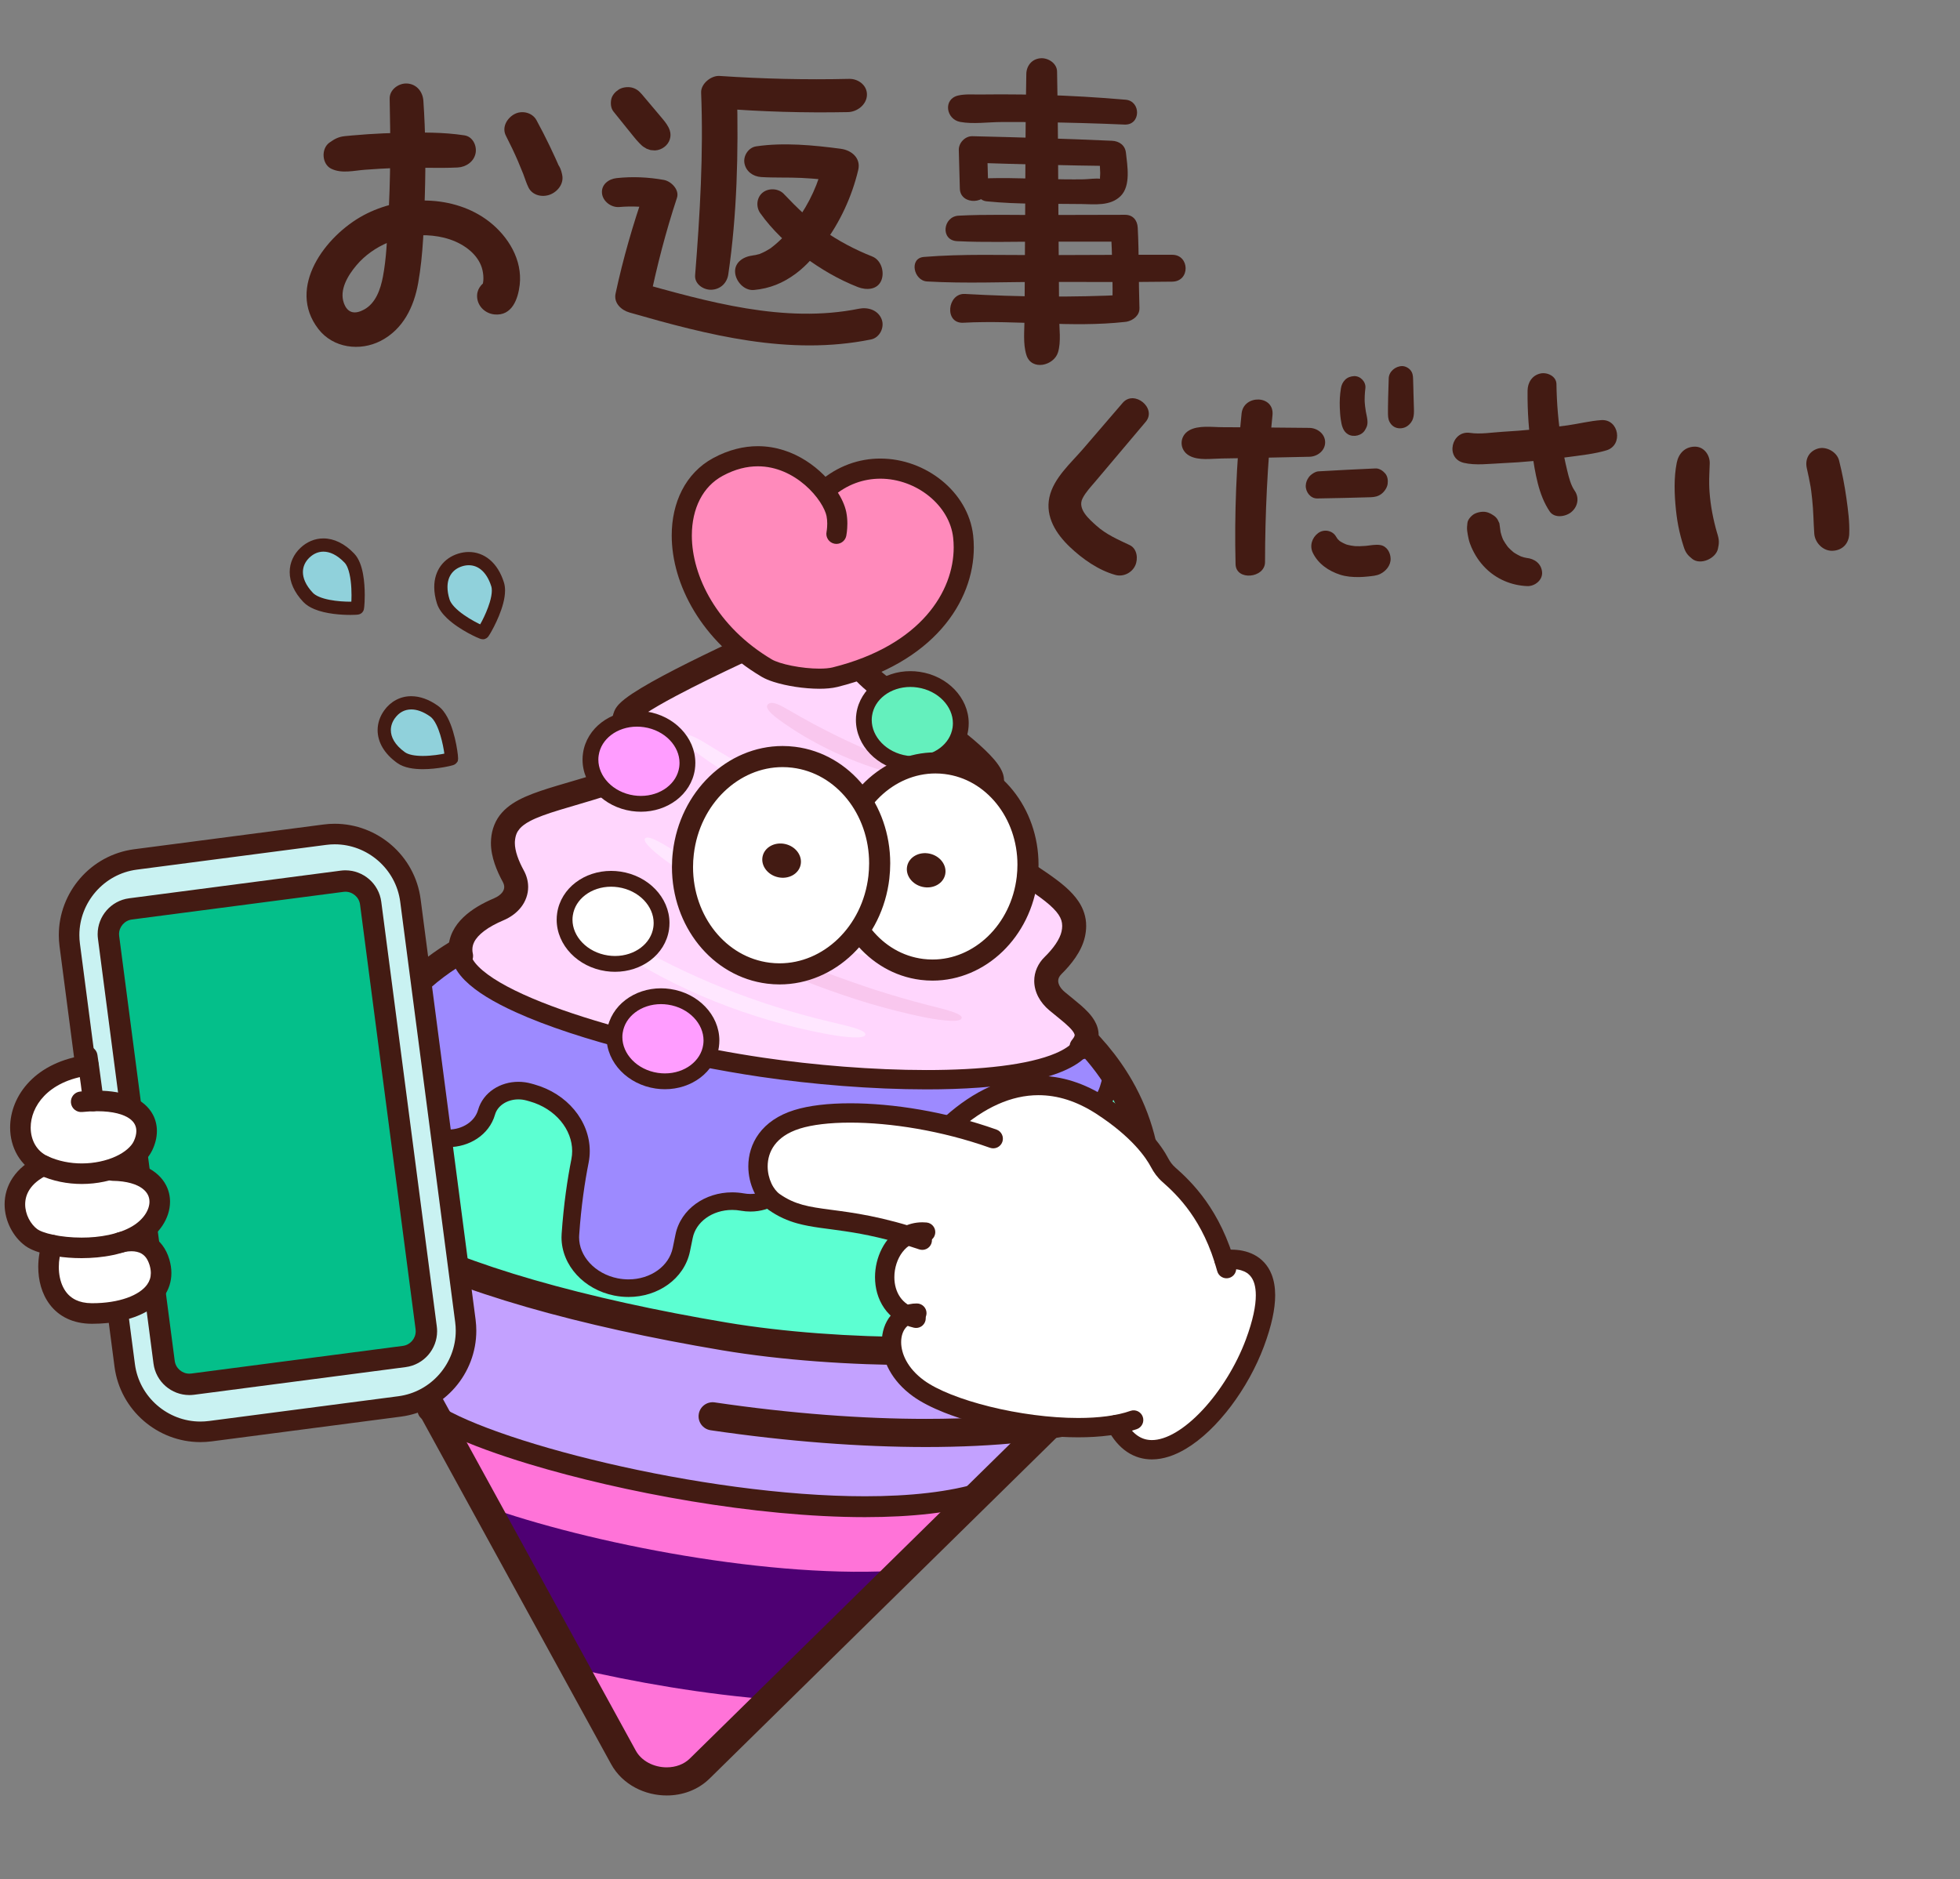<?xml version="1.0" encoding="utf-8"?>
<!-- Generator: Adobe Illustrator 30.0.0, SVG Export Plug-In . SVG Version: 9.03 Build 0)  -->
<svg version="1.1" id="_x32_" xmlns="http://www.w3.org/2000/svg" xmlns:xlink="http://www.w3.org/1999/xlink" x="0px" y="0px"
	 viewBox="0 0 850 815" style="enable-background:new 0 0 850 815;" xml:space="preserve">
<rect x="0" y="0" width="850" height="815" fill="#808080" stroke="none"/>
<style type="text/css">
	.st0{fill:#947061;}
	.st1{fill:#431B13;}
	.st2{fill:#6B5047;}
	.st3{fill:#5CFFD2;}
	.st4{fill:#9D8AFF;}
	.st5{fill:#C3A1FF;}
	.st6{fill:#FF73D8;}
	.st7{fill:#4E0073;}
	.st8{fill:#FFD6FD;}
	.st9{fill:#FFE7FF;}
	.st10{fill:#F9C7EE;}
	.st11{fill:#FF8ABB;}
	.st12{fill:#FF9DFF;}
	.st13{fill:#64F0BD;}
	.st14{fill:#FFFFFF;}
	.st15{fill:#90D1DB;}
	.st16{fill:#C9F2F2;}
	.st17{fill:#04BF8A;}
</style>
<g>
	<path class="st0" d="M192.699,585.97c-42.244-15.664-68.097-34.032-65.74-50.022c4.102-27.86,92.279-37.948,196.944-22.532
		c104.666,15.417,186.188,50.498,182.086,78.357c-4.104,27.86-92.279,37.948-196.944,22.531"/>
	<path class="st1" d="M194.552,580.965c-19.935-7.383-36.063-15.384-46.865-23.142c-5.4-3.866-9.451-7.671-11.993-11.101
		c-2.564-3.453-3.555-6.367-3.55-8.741c0-0.445,0.03-0.845,0.086-1.207l0.009-0.048c0.218-1.455,0.786-2.858,1.885-4.383
		c1.899-2.655,5.586-5.558,11.037-8.156c8.158-3.924,20.076-7.164,34.738-9.329c14.667-2.177,32.095-3.325,51.455-3.323
		c27.444-0.002,58.778,2.299,91.772,7.161c50.688,7.461,95.913,19.601,128.127,33.128c16.098,6.747,28.942,13.872,37.438,20.669
		c4.251,3.389,7.396,6.688,9.36,9.645c1.977,2.974,2.744,5.485,2.744,7.602c0,0.412-0.032,0.849-0.094,1.316l5.289,0.718
		l-5.281-0.78c-0.218,1.454-0.786,2.858-1.885,4.383c-1.902,2.655-5.589,5.557-11.043,8.155c-8.157,3.926-20.078,7.164-34.74,9.328
		c-14.668,2.176-32.096,3.323-51.452,3.322c-27.45,0.002-58.783-2.301-91.767-7.158c-2.92-0.429-5.63,1.587-6.057,4.506
		c-0.431,2.917,1.586,5.628,4.506,6.057c33.466,4.924,65.273,7.27,93.319,7.271c30.148-0.009,55.898-2.684,74.935-7.937
		c9.526-2.645,17.395-5.909,23.415-10.105c3.006-2.105,5.559-4.462,7.526-7.172c1.966-2.701,3.323-5.792,3.805-9.091l0.009-0.062
		c0.121-0.885,0.191-1.803,0.191-2.75c-0.004-4.763-1.735-9.324-4.536-13.521c-4.942-7.352-13.167-14.061-24.094-20.632
		c-16.396-9.808-39.012-19.122-66.022-27.304c-27.003-8.173-58.38-15.174-92.137-20.146c-33.48-4.933-65.287-7.276-93.326-7.277
		c-30.152,0.009-55.902,2.685-74.935,7.938c-9.526,2.646-17.395,5.91-23.415,10.108c-3.003,2.104-5.556,4.462-7.522,7.172
		c-1.966,2.701-3.323,5.793-3.802,9.093l0.008-0.048c-0.153,0.98-0.215,1.937-0.215,2.859c0.005,5.374,2.193,10.458,5.659,15.113
		c5.241,6.998,13.482,13.467,24.239,19.79c10.764,6.301,24.077,12.38,39.475,18.091c2.763,1.025,5.833-0.385,6.859-3.148
		c1.024-2.765-0.385-5.835-3.148-6.859L194.552,580.965z"/>
	<path class="st2" d="M216.206,582.923c-34.331-11.51-55.5-24.58-53.889-35.508c2.804-19.04,73.693-24.37,158.333-11.905
		c84.642,12.467,150.982,38.009,148.178,57.049c-2.807,19.04-73.694,24.37-158.334,11.905"/>
	<path class="st1" d="M217.466,579.16c-16.361-5.48-29.634-11.325-38.559-16.924c-4.463-2.788-7.821-5.525-9.906-7.938
		c-1.045-1.204-1.769-2.318-2.206-3.276c-0.439-0.963-0.601-1.75-0.601-2.434l0.035-0.52l0.011-0.078
		c0.116-0.753,0.42-1.499,1.115-2.392c1.195-1.551,3.716-3.383,7.511-5c5.68-2.452,14.062-4.47,24.444-5.811
		c10.388-1.348,22.79-2.051,36.671-2.049c24.376-0.002,53.31,2.16,84.088,6.695c41.215,6.067,78.075,15.273,104.399,25.215
		c13.154,4.958,23.682,10.127,30.665,15.001c3.493,2.427,6.081,4.781,7.67,6.838c1.608,2.073,2.144,3.71,2.136,4.894l-0.046,0.639
		l3.932,0.539l-3.927-0.58c-0.115,0.752-0.42,1.5-1.118,2.393c-1.195,1.551-3.716,3.382-7.511,4.999
		c-5.68,2.453-14.064,4.471-24.447,5.81c-10.39,1.348-22.796,2.051-36.674,2.049c-24.382,0.002-53.319-2.162-84.081-6.693
		c-2.171-0.319-4.186,1.182-4.503,3.351c-0.321,2.168,1.179,4.184,3.35,4.503c31.11,4.577,60.386,6.773,85.234,6.775
		c21.568-0.007,39.764-1.638,53.13-4.905c6.69-1.647,12.184-3.679,16.41-6.342c2.108-1.338,3.915-2.848,5.327-4.635
		c1.408-1.779,2.402-3.878,2.734-6.145l0.005-0.041c0.075-0.548,0.122-1.122,0.122-1.715c-0.009-3.542-1.517-6.814-3.806-9.761
		c-4.048-5.162-10.677-9.864-19.535-14.569c-13.283-7.012-31.642-13.824-53.569-19.94c-21.92-6.109-47.382-11.496-74.743-15.525
		c-31.129-4.587-60.401-6.781-85.244-6.782c-21.568,0.007-39.764,1.638-53.127,4.906c-6.691,1.649-12.185,3.68-16.41,6.344
		c-2.109,1.338-3.913,2.849-5.324,4.637c-1.406,1.778-2.402,3.878-2.731,6.147l3.927,0.577l-3.916-0.656
		c-0.108,0.66-0.143,1.272-0.143,1.83c0,1.987,0.49,3.928,1.323,5.738c1.468,3.177,3.908,6.025,7.091,8.8
		c4.788,4.149,11.344,8.146,19.469,12.087c8.126,3.933,17.813,7.785,28.802,11.469c2.077,0.697,4.326-0.421,5.023-2.498
		c0.698-2.077-0.42-4.327-2.497-5.024L217.466,579.16z"/>
	<path class="st3" d="M497.059,534.177c-11.632,78.97-93.34,98.103-188.601,84.072c-95.249-14.029-167.973-55.907-156.343-134.876
		c2.815-19.099,9.753-34.898,20.014-47.689c32.158-40.078,96.885-50.52,169.094-39.884c63.116,9.296,116.109,32.353,141.31,69.83
		C495.359,484.709,500.983,507.533,497.059,534.177z"/>
	<path class="st4" d="M459.9,487.069L459.9,487.069c-14.991,0.843-26.294,11.782-25.626,25.006c0.24,4.725,0.218,9.288,0.075,13.356
		c-0.321,9.129-8.618,16.216-19.036,16.248c-10.66,0.034-19.745-7.321-20.684-16.672c-0.514-5.099-1.242-10.544-1.991-15.557
		c-1.613-10.809-11.866-19.312-24.228-20.112c-11.901-0.769-22.478,5.828-25.405,15.846l-1.678,5.746
		c-2.181,7.469-10.582,12.004-19.341,10.443h-0.003c-11.912-2.124-23.186,4.482-25.308,14.829l-1.189,5.796
		c-2.37,11.552-15.098,18.823-28.349,16.192c-11.988-2.381-20.496-12.142-19.766-22.791c0.873-12.698,2.478-23.395,4.153-31.827
		c2.537-12.767-6.474-25.52-20.8-29.543l-1.301-0.365c-8.069-2.265-16.412,1.705-18.427,8.768
		c-2.427,8.511-12.494,13.284-22.209,10.531c-5.265-1.492-9.564-4.989-11.64-9.5c-3.827-8.321-8.072-23.239-2.717-42.697
		c0,0-0.878-1.814-2.303-5.082c32.158-40.078,96.885-50.52,169.094-39.884c63.116,9.296,116.109,32.353,141.31,69.83
		c-0.595,2.416-1.218,4.638-1.843,6.659C478.115,480.648,469.822,486.512,459.9,487.069z"/>
	<path class="st1" d="M459.9,487.069l-0.215-3.808c-8.131,0.459-15.394,3.578-20.679,8.501c-5.281,4.907-8.586,11.711-8.578,19.199
		c0,0.404,0.006,0.867,0.043,1.386l3.803-0.272l-3.808,0.19c0.121,2.458,0.172,4.878,0.172,7.212c0,2.014-0.043,3.968-0.1,5.835
		v-0.015c-0.126,3.426-1.705,6.454-4.398,8.77c-2.691,2.299-6.493,3.787-10.84,3.801h0.014c-4.479,0.003-8.589-1.546-11.613-3.993
		c-3.033-2.456-4.929-5.719-5.279-9.246c-0.522-5.19-1.258-10.686-2.015-15.742c-0.961-6.441-4.479-12.085-9.418-16.179
		c-4.944-4.101-11.35-6.719-18.333-7.174c-0.705-0.046-1.416-0.07-2.124-0.07c-6.297,0.002-12.219,1.81-17.027,5.044
		c-4.801,3.228-8.505,7.933-10.159,13.609l-1.678,5.744c-0.676,2.302-2.179,4.258-4.331,5.702c-2.143,1.437-4.92,2.304-7.902,2.303
		c-0.913,0-1.847-0.082-2.787-0.248l-0.323-0.056h-0.34v3.812l0.671-3.753c-1.726-0.309-3.445-0.459-5.136-0.459
		c-5.85,0.001-11.368,1.774-15.767,4.942c-4.393,3.159-7.687,7.794-8.812,13.336l-1.188,5.792c-0.816,3.958-3.143,7.311-6.542,9.769
		c-3.391,2.445-7.843,3.915-12.634,3.913c-1.54,0-3.116-0.151-4.7-0.464c-4.975-0.985-9.211-3.445-12.152-6.651
		c-2.949-3.216-4.587-7.11-4.587-11.127c0-0.358,0.011-0.68,0.033-0.957l0.005-0.053c0.859-12.524,2.443-23.062,4.089-31.347
		c0.334-1.698,0.496-3.395,0.496-5.069c0-6.587-2.508-12.858-6.736-17.921c-4.234-5.071-10.205-8.98-17.27-10.964l-1.301-0.365
		c-1.877-0.526-3.773-0.782-5.637-0.782c-3.939,0.003-7.714,1.123-10.829,3.203c-3.111,2.071-5.58,5.168-6.658,8.977
		c-0.711,2.483-2.319,4.568-4.606,6.103c-2.281,1.525-5.225,2.437-8.355,2.435c-1.489,0-3.024-0.205-4.544-0.636
		c-4.295-1.21-7.678-4.056-9.216-7.425c-2.349-5.111-4.897-12.948-4.897-22.971c0-5.143,0.663-10.863,2.392-17.119l0.38-1.386
		l-0.622-1.29l-0.146-0.303c-0.298-0.632-1.044-2.23-2.095-4.642l-3.493,1.525l2.973,2.385
		c11.686-14.564,27.926-25.134,47.638-32.097c19.704-6.958,42.841-10.262,68.013-10.26c15.941,0,32.696,1.322,49.911,3.859
		c31.261,4.601,59.944,12.614,83.785,24.014c23.854,11.4,42.817,26.166,54.918,44.171l3.165-2.126l-3.703-0.914
		c-0.577,2.344-1.18,4.496-1.783,6.445c-1.02,3.315-3.181,6.184-6.203,8.333c-3.019,2.144-6.884,3.528-11.158,3.766L459.9,487.069
		l0.213,3.805c5.648-0.318,10.888-2.143,15.142-5.161c4.25-3.011,7.522-7.253,9.076-12.301c0.646-2.087,1.288-4.383,1.901-6.87
		l0.402-1.64l-0.94-1.399c-13.1-19.473-33.234-34.974-57.956-46.796c-24.731-11.821-54.105-19.984-85.96-24.678
		c-17.544-2.586-34.66-3.94-51.024-3.94c-25.834,0.001-49.796,3.371-70.55,10.693c-20.743,7.32-38.317,18.642-51.05,34.516
		l-1.444,1.798l0.924,2.111c1.446,3.321,2.346,5.179,2.365,5.219l3.434-1.66l-3.677-1.016c-1.912,6.923-2.666,13.346-2.666,19.148
		c0,11.327,2.881,20.264,5.596,26.158c2.616,5.654,7.83,9.803,14.064,11.575c2.203,0.623,4.433,0.922,6.62,0.922
		c4.587-0.003,8.977-1.309,12.589-3.718c3.609-2.401,6.455-5.971,7.705-10.357c0.544-1.915,1.772-3.522,3.56-4.724
		c1.783-1.196,4.11-1.92,6.593-1.918c1.167,0,2.373,0.16,3.577,0.498l1.301,0.365c5.629,1.58,10.269,4.668,13.474,8.51
		c3.208,3.847,4.967,8.401,4.967,13.035c0,1.189-0.114,2.387-0.351,3.59c-1.705,8.575-3.331,19.434-4.217,32.304l3.805,0.262
		l-3.8-0.315c-0.048,0.568-0.06,1.097-0.06,1.586c0,6.128,2.513,11.85,6.596,16.285c4.086,4.445,9.755,7.673,16.286,8.972
		c2.071,0.409,4.142,0.609,6.181,0.609c6.337-0.002,12.319-1.92,17.089-5.349c4.764-3.419,8.328-8.43,9.556-14.423l1.188-5.798
		c0.721-3.507,2.774-6.485,5.804-8.68c3.022-2.184,7.003-3.504,11.307-3.503c1.236,0,2.507,0.11,3.792,0.34l0.326,0.06h0.35v-3.811
		l-0.662,3.754c1.37,0.241,2.747,0.361,4.109,0.361c4.444-0.001,8.667-1.27,12.139-3.587c3.466-2.31,6.194-5.728,7.412-9.902
		l1.678-5.748c1.114-3.816,3.611-7.066,7.099-9.42c3.483-2.347,7.94-3.747,12.769-3.746c0.533,0,1.077,0.019,1.626,0.055
		c5.384,0.346,10.289,2.379,13.962,5.433c3.682,3.06,6.098,7.071,6.749,11.438c0.741,4.972,1.46,10.365,1.967,15.379
		c0.582,5.795,3.673,10.868,8.074,14.416c4.409,3.556,10.176,5.681,16.405,5.684h0.01c6.071-0.019,11.624-2.092,15.766-5.625
		c4.142-3.518,6.873-8.598,7.067-14.301v-0.015c0.062-1.918,0.105-3.952,0.105-6.073c0-2.443-0.051-4.989-0.184-7.593l-0.005-0.089
		v0.007c-0.016-0.233-0.022-0.51-0.022-0.84c0.009-5.233,2.249-9.966,6.152-13.621c3.903-3.64,9.469-6.105,15.909-6.466
		L459.9,487.069z"/>
	<path class="st5" d="M465.704,607.605L303.441,767.08c-9.36,9.196-26.769,6.632-33.077-4.872L160.969,562.722L465.704,607.605z"/>
	<path class="st6" d="M425.534,648.393l-13.565,13.334l-19.645,19.305l-18.312,17.997l-36.876,36.253l-1.957,1.92l-31.673,31.13
		c-1.498,1.472-3.203,2.638-5.034,3.52c-9.61,4.625-22.747,1.271-28.048-8.392l-21.999-40.109l-16.983-30.968v-0.007l-21.527-39.262
		l-4.476-8.166l-17.177-31.322c22.736,14.152,89.386,32.391,151.051,38.256c23.941,2.267,47.132,2.681,66.699,0.251
		C413.029,651.267,419.582,650.036,425.534,648.393z"/>
	<path class="st1" d="M182.906,615.355c3.241,2.418,7.442,4.769,12.542,7.165c8.918,4.177,20.588,8.438,34.129,12.532
		c40.609,12.255,97.957,22.963,145.555,22.98c19.952-0.009,38.193-1.875,52.971-6.487c2.386-0.747,3.715-3.287,2.968-5.673
		c-0.746-2.387-3.285-3.716-5.672-2.969c-13.402,4.201-30.9,6.079-50.267,6.071c-35.244,0.007-76.694-6.122-111.999-14.374
		c-17.657-4.122-33.789-8.774-46.828-13.416c-6.517-2.321-12.262-4.638-17.013-6.864c-4.745-2.221-8.503-4.373-10.959-6.216
		c-2.004-1.499-4.843-1.089-6.34,0.914c-1.498,2.002-1.089,4.84,0.915,6.339L182.906,615.355z"/>
	<path class="st7" d="M392.323,681.032l-18.312,17.997l-36.876,36.253l-1.957,1.92c-29.044-2.241-59.715-7.448-86.753-13.851
		l-16.983-30.968v-0.007l-21.527-39.262C254.951,669.292,335.557,685.274,392.323,681.032z"/>
	<path class="st1" d="M497.054,534.181l-5.516-0.814c-2.238,15.153-7.119,27.763-14.164,38.287
		c-10.57,15.76-26.119,26.994-45.728,34.406c-19.588,7.397-43.176,10.844-69.146,10.838c-16.892,0-34.787-1.451-53.225-4.165
		c-43.714-6.419-82.386-18.839-109.634-37.596c-13.636-9.371-24.412-20.273-31.778-32.76c-7.358-12.497-11.39-26.592-11.4-42.791
		c0-4.94,0.374-10.066,1.169-15.388v-0.009c2.276-15.41,7.307-28.357,14.603-39.238c10.945-16.301,27.086-28.101,47.342-35.932
		c20.234-7.818,44.533-11.55,71.18-11.546c15.844,0,32.518,1.314,49.659,3.84c43.627,6.409,82.125,19.542,109.26,39.066
		c13.582,9.758,24.322,21.065,31.669,33.903c7.34,12.848,11.352,27.234,11.363,43.538c0,4.997-0.383,10.179-1.169,15.554
		L497.054,534.181l5.512,0.807c0.862-5.878,1.288-11.601,1.288-17.168c0.011-18.154-4.551-34.619-12.833-49.075
		c-12.436-21.711-33.028-38.832-58.719-51.763c-25.717-12.934-56.633-21.742-90.264-26.698c-17.62-2.597-34.821-3.959-51.282-3.959
		c-36.889,0.013-70.138,6.804-95.805,22.334c-12.817,7.764-23.706,17.752-31.974,30.081c-8.274,12.323-13.895,26.952-16.375,43.825
		v-0.01c-0.87,5.85-1.287,11.529-1.287,17.033c-0.014,18.07,4.592,34.316,12.946,48.457c12.543,21.238,33.267,37.665,59.036,50.03
		c25.794,12.367,56.75,20.736,90.354,25.691c18.901,2.78,37.318,4.283,54.849,4.283c35.917-0.015,68.168-6.26,93.089-21.13
		c12.446-7.435,23.019-17.069,31.048-29.056c8.034-11.984,13.493-26.279,15.93-42.869L497.054,534.181z"/>
	<path class="st1" d="M450.915,613.584L299.163,762.729c-2.542,2.505-6.148,3.817-10.027,3.822c-2.758,0.004-5.57-0.69-7.929-1.961
		c-2.368-1.274-4.264-3.065-5.494-5.313L173.421,572.744c-1.621-2.954-5.327-4.033-8.279-2.413
		c-2.954,1.619-4.034,5.326-2.413,8.279l102.287,186.529c2.473,4.517,6.211,7.947,10.428,10.203
		c4.223,2.261,8.944,3.404,13.693,3.409c6.601,0.005,13.417-2.265,18.575-7.319l151.754-149.147
		c2.399-2.361,2.435-6.223,0.076-8.625c-2.362-2.402-6.224-2.436-8.624-0.075L450.915,613.584z"/>
	<path class="st8" d="M330.279,462.883c-52.441-7.723-126.184-27.758-130.33-48.261c-1.906-9.417,6.054-15.854,16.346-20.232
		c6.717-2.857,9.361-8.772,6.291-14.379c-2.588-4.726-4.856-10.465-4.457-15.606c1.082-13.991,16.289-15.626,42.697-23.974
		c10.121-3.2,15.085-12.339,11.406-20.329c-1.508-3.279-2.225-6.716-1.027-9.703c2.707-6.734,51.552-29.139,77.173-40.508
		c5.755-2.555,14.086,0.069,15.858,5.07c0.278,0.785,0.808,2.118,1.584,3.776c3.808,8.135,10.668,15.602,19.706,21.627
		c13.564,9.041,43.976,30.113,44.662,37.742c0.289,3.203-1.389,6.29-3.781,8.994c-5.823,6.59-3.708,16.771,5.061,22.753
		c22.879,15.609,36.97,21.558,33.972,35.267c-1.101,5.038-4.928,9.88-8.767,13.659c-4.525,4.453-3.8,10.839,1.762,15.485
		c8.618,7.202,16.93,12.298,10.555,19.983C454.281,471.973,382.719,470.607,330.279,462.883z"/>
	<path class="st9" d="M374.771,360.251c7.072,1.756,12.984,2.487,13.504,0.628c0.533-1.908-4.872-3.716-11.532-5.817
		c-24.294-7.695-47.21-18.151-67.978-31.013c-5.683-3.531-10.404-6.344-12.109-4.97c-1.665,1.338,2.203,5.067,7.745,9.067
		C324.679,342.629,349.048,353.747,374.771,360.251z"/>
	<path class="st9" d="M389.697,418.352c9.814,2.298,17.958,3.325,18.398,1.46c0.458-1.936-7.215-4.052-16.615-6.701
		c-34.28-9.728-66.699-23.952-95.6-41.941c-7.902-4.944-14.309-9.005-16.017-7.617c-1.645,1.336,3.921,6.323,11.7,11.744
		C320.028,394.939,353.988,409.838,389.697,418.352z"/>
	<path class="st9" d="M358.324,448.449c9.157,1.686,16.696,2.199,16.97,0.306c0.289-1.966-6.854-3.591-15.596-5.642
		c-31.888-7.558-62.215-19.762-89.096-35.853c-7.35-4.425-13.307-8.072-14.996-6.669c-1.626,1.349,3.518,5.941,10.779,10.861
		C292.95,429.26,325,442.157,358.324,448.449z"/>
	<path class="st10" d="M407.365,402.244c7.687,2.126,14.11,3.273,14.769,1.441c0.677-1.866-5.238-4.079-12.598-6.571
		c-26.855-9.095-52.837-19.806-77.779-32.063c-6.835-3.359-12.532-5.932-13.933-4.366c-1.376,1.539,3.596,5.089,10.275,8.883
		C352.506,383.317,379.393,394.4,407.365,402.244z"/>
	<path class="st10" d="M400.659,441.181c8.806,1.738,16.092,2.286,16.394,0.397c0.317-1.962-6.523-3.612-14.899-5.707
		c-7.635-1.962-15.182-4.163-22.659-6.559c-7.458-2.447-14.842-5.074-22.176-7.824c-7.323-2.785-14.594-5.692-21.848-8.659
		c-7.242-2.991-14.468-6.039-21.705-9.096c-7.938-3.353-14.6-5.765-15.75-4.087c-1.147,1.672,4.831,5.075,12.548,8.825
		c7.054,3.399,14.182,6.72,21.417,9.916c7.251,3.175,14.606,6.22,22.093,9.068c7.506,2.814,15.138,5.43,22.898,7.77
		C384.755,437.518,392.663,439.522,400.659,441.181z"/>
	<path class="st10" d="M384.311,334.728c4.692,1.354,8.691,1.916,9.41,0.096c0.73-1.847-2.688-3.451-6.987-5.143
		c-15.696-6.175-30.595-13.419-44.711-21.737c-3.867-2.275-7.223-3.965-8.88-2.57c-1.635,1.376,0.864,3.974,4.555,6.694
		C351.2,321.909,367.254,329.712,384.311,334.728z"/>
	<path class="st1" d="M205.04,413.578c-0.129-0.625-0.184-1.189-0.184-1.706c0.005-1.179,0.253-2.182,0.765-3.241
		c0.762-1.571,2.243-3.271,4.446-4.911c2.193-1.642,5.055-3.19,8.257-4.549c3.111-1.326,5.753-3.246,7.673-5.728
		c1.918-2.467,3.057-5.547,3.049-8.73c0.003-2.474-0.67-4.948-1.901-7.194l-0.003-0.009c-1.088-1.98-2.084-4.121-2.785-6.193
		c-0.702-2.072-1.088-4.066-1.083-5.712c0-0.314,0.008-0.554,0.024-0.708l0.008-0.094c0.234-2.584,0.892-3.986,2.128-5.434
		c0.946-1.073,2.365-2.158,4.412-3.241c3.057-1.631,7.45-3.183,12.938-4.856c5.492-1.681,12.077-3.51,19.604-5.889
		c4.805-1.52,8.829-4.19,11.692-7.646c2.861-3.446,4.554-7.726,4.551-12.204c0.003-2.568-0.563-5.162-1.678-7.595l-0.005-0.009
		c-0.79-1.697-1.169-3.248-1.156-4.271c0.004-0.577,0.086-0.967,0.216-1.286l0.016-0.035l-1.805-0.726l1.589,1.142
		c0.005-0.012,0.091-0.117,0.215-0.416l-1.805-0.726l1.589,1.142l0.17-0.193c0.469-0.511,1.791-1.598,3.615-2.821
		c3.213-2.175,8.018-4.943,13.658-7.936c16.954-9.011,41.508-20.189,57.231-27.163l0.005-0.004c0.752-0.336,1.756-0.546,2.847-0.546
		c1.508-0.009,3.148,0.415,4.283,1.036c0.568,0.304,1.008,0.645,1.283,0.934c0.28,0.292,0.393,0.512,0.439,0.643l-0.005-0.012
		c0.352,0.992,0.932,2.438,1.777,4.247c4.32,9.203,11.864,17.296,21.53,23.747c6.72,4.478,17.644,11.962,26.839,19.168
		c4.592,3.594,8.759,7.134,11.654,10.064c1.446,1.456,2.572,2.767,3.232,3.719c0.331,0.473,0.541,0.852,0.633,1.051l0.046,0.111
		l0.006,0.004l1.475-0.369l-1.513,0.136l0.038,0.233l1.475-0.369l-1.513,0.136l0.008,0.252c0,0.517-0.14,1.177-0.552,2.025
		c-0.407,0.84-1.086,1.825-1.961,2.817l0.008-0.01c-3.046,3.419-4.597,7.752-4.582,12.044c0.014,7.079,3.952,13.916,10.607,18.446
		c10.546,7.186,19.173,12.339,24.694,16.731c2.763,2.182,4.705,4.149,5.834,5.857c1.123,1.735,1.548,3.085,1.569,4.871
		c0,0.706-0.083,1.503-0.28,2.425l0.006-0.022c-0.351,1.628-1.256,3.555-2.578,5.487c-1.314,1.936-3.016,3.864-4.759,5.58
		c-2.857,2.772-4.535,6.54-4.514,10.365c-0.003,2.436,0.644,4.836,1.791,7.002c1.145,2.17,2.779,4.122,4.796,5.809
		c3.37,2.804,6.515,5.202,8.517,7.196c1.001,0.987,1.696,1.856,2.044,2.467c0.358,0.626,0.377,0.889,0.382,1.044
		c-0.003,0.108-0.008,0.237-0.134,0.551c-0.129,0.309-0.398,0.794-0.926,1.429c-1.832,2.212-1.519,5.489,0.694,7.319
		c2.214,1.829,5.489,1.517,7.321-0.696c1.039-1.265,1.896-2.6,2.502-4.049c0.606-1.444,0.94-3.01,0.938-4.553
		c0.005-2.366-0.765-4.523-1.797-6.277c-1.564-2.647-3.654-4.657-5.879-6.624c-2.235-1.952-4.656-3.822-6.994-5.78
		c-1.11-0.926-1.837-1.859-2.271-2.683c-0.436-0.829-0.587-1.535-0.589-2.152c0.021-0.946,0.299-1.827,1.412-2.959
		c2.095-2.064,4.226-4.446,6.06-7.137c1.826-2.692,3.385-5.705,4.137-9.115l0.005-0.021c0.331-1.542,0.512-3.078,0.512-4.603
		c0.021-3.885-1.247-7.563-3.31-10.625c-3.116-4.623-7.676-8.187-13.264-12.097c-5.611-3.889-12.357-8.065-20.063-13.323
		c-4.26-2.913-6.081-6.758-6.067-9.86c0.016-1.908,0.603-3.59,1.968-5.156l0.009-0.009c1.33-1.512,2.558-3.194,3.503-5.13
		c0.943-1.928,1.606-4.154,1.606-6.581c0-0.355-0.014-0.75-0.052-1.182c-0.121-1.279-0.484-2.328-0.915-3.282
		c-0.827-1.773-1.939-3.29-3.275-4.88c-2.338-2.748-5.413-5.63-8.955-8.654c-10.592-9.018-25.381-19.16-33.808-24.784
		c-8.411-5.599-14.587-12.439-17.883-19.508c-0.706-1.506-1.188-2.725-1.389-3.303l-0.006-0.012
		c-0.608-1.707-1.588-3.165-2.734-4.355c-1.726-1.787-3.805-3.027-6.022-3.874c-2.222-0.842-4.603-1.286-7.038-1.289
		c-2.354,0.001-4.769,0.421-7.072,1.444l0.005-0.004c-12.852,5.704-31.511,14.165-47.393,22.093
		c-7.945,3.968-15.187,7.793-20.755,11.14c-2.787,1.681-5.152,3.231-7.067,4.716c-0.958,0.747-1.806,1.476-2.577,2.28
		c-0.763,0.822-1.495,1.663-2.095,3.09l0.016-0.034c-0.721,1.755-0.999,3.556-0.996,5.233c0.014,3.179,0.932,6.036,2.109,8.614
		l-0.005-0.009c0.511,1.122,0.733,2.205,0.735,3.271c-0.003,1.856-0.684,3.779-2.163,5.577c-1.478,1.787-3.759,3.397-6.819,4.364
		c-13.041,4.138-23.389,6.569-31.382,10.072c-3.986,1.771-7.495,3.866-10.226,6.939c-2.745,3.055-4.395,7.105-4.702,11.516
		l5.181,0.402l-5.174-0.495c-0.059,0.635-0.072,1.2-0.072,1.698c0.005,3.173,0.678,6.2,1.629,9.035
		c0.959,2.835,2.214,5.485,3.515,7.866l-0.003-0.009c0.477,0.883,0.628,1.599,0.63,2.216c-0.008,0.788-0.231,1.516-0.883,2.379
		c-0.649,0.848-1.785,1.779-3.515,2.514c-4.982,2.13-9.647,4.729-13.356,8.275c-1.844,1.776-3.452,3.815-4.607,6.172
		c-1.158,2.348-1.835,5.024-1.829,7.818c0,1.253,0.134,2.523,0.393,3.792c0.574,2.811,3.321,4.626,6.135,4.051
		c2.811-0.577,4.624-3.324,4.051-6.135L205.04,413.578z"/>
	<path class="st1" d="M465.76,451.569c-1.47,1.795-4.182,3.684-8.034,5.307c-5.763,2.456-13.934,4.32-23.541,5.503
		c-9.616,1.191-20.679,1.734-32.379,1.733c-23.148,0.003-48.794-2.121-70.919-5.379c-25.981-3.823-57.377-10.737-82.553-19.167
		c-12.583-4.206-23.62-8.811-31.524-13.459c-3.952-2.315-7.105-4.644-9.252-6.802c-2.165-2.164-3.228-4.094-3.498-5.516
		c-0.46-2.271-2.674-3.739-4.942-3.278c-2.271,0.459-3.739,2.672-3.278,4.943c0.762,3.702,2.911,6.884,5.777,9.77
		c5.05,5.038,12.577,9.469,21.848,13.71c13.9,6.323,31.737,12.037,50.48,16.849c18.739,4.806,38.36,8.689,55.723,11.247
		c22.523,3.314,48.481,5.467,72.139,5.469c15.949-0.003,30.838-0.972,43.038-3.287c6.104-1.164,11.538-2.658,16.157-4.616
		c4.611-1.966,8.463-4.379,11.215-7.671c1.475-1.783,1.231-4.426-0.55-5.904c-1.782-1.479-4.427-1.234-5.904,0.549L465.76,451.569z"
		/>
	<path class="st11" d="M362.729,231.541c0,0,0.883-4.317-0.01-8.621c-2.367-11.382-24.253-35.03-51.366-20.388
		c-25.759,13.911-20.509,62.521,21.147,87.233c5.802,3.44,22.039,5.832,29.628,3.945c43.087-10.709,58.049-38.922,55.571-60.983
		c-2.71-24.144-36.546-40.612-59.683-20.342"/>
	<path class="st1" d="M367.007,232.406c0.034-0.189,0.469-2.333,0.471-5.309c0-1.525-0.121-3.242-0.483-5.04l-0.005-0.027
		c-0.633-2.982-2.057-6.032-4.104-9.152c-3.081-4.653-7.614-9.396-13.402-13.084c-5.78-3.676-12.877-6.274-20.832-6.274
		c-6.135-0.005-12.721,1.562-19.379,5.172c-5.968,3.215-10.539,8.115-13.522,13.935c-2.992,5.824-4.447,12.548-4.447,19.631
		c0.006,10.567,3.224,21.977,9.688,32.713c6.464,10.733,16.2,20.788,29.281,28.547c1.532,0.902,3.251,1.593,5.174,2.218
		c5.736,1.835,13.302,2.983,19.895,3.001c2.826-0.006,5.451-0.212,7.827-0.788l0.01-0.004c20.741-5.15,35.556-14.341,45.174-25.284
		c9.617-10.936,13.97-23.569,13.964-35.252c0-1.755-0.103-3.474-0.28-5.149l-0.003-0.021c-1.083-9.588-6.348-17.937-13.647-23.842
		c-7.309-5.909-16.738-9.497-26.622-9.507c-9.087-0.015-18.567,3.12-26.628,10.215c-1.812,1.588-1.993,4.346-0.402,6.16
		c1.589,1.811,4.347,1.99,6.16,0.401c6.502-5.689,13.736-8.03,20.87-8.044c7.735-0.01,15.346,2.869,21.132,7.563
		c5.799,4.697,9.69,11.083,10.463,18.03l-0.003-0.022c0.151,1.389,0.232,2.798,0.232,4.218c-0.005,9.534-3.521,20.069-11.794,29.488
		c-8.274,9.412-21.37,17.763-40.719,22.577l0.01-0.003c-1.319,0.331-3.397,0.539-5.745,0.534c-3.678,0.004-8.074-0.469-11.949-1.242
		c-1.937-0.385-3.749-0.845-5.266-1.334c-1.511-0.484-2.736-1.02-3.401-1.42c-11.864-7.039-20.545-16.061-26.257-25.544
		c-5.717-9.48-8.441-19.425-8.436-28.208c0-5.892,1.218-11.24,3.483-15.641c2.273-4.405,5.543-7.881,9.909-10.246
		c5.499-2.971,10.56-4.115,15.228-4.12c8.023-0.009,15.119,3.503,20.482,8.141c2.669,2.309,4.875,4.881,6.466,7.296
		c1.598,2.401,2.559,4.688,2.844,6.121l-0.005-0.028c0.221,1.087,0.31,2.267,0.31,3.316c0,1.049-0.081,1.993-0.162,2.648
		c-0.038,0.328-0.078,0.584-0.105,0.746l-0.029,0.17l-0.005,0.028l1.694,0.327l-1.691-0.34l-0.003,0.013l1.694,0.327l-1.691-0.34
		c-0.48,2.363,1.047,4.666,3.412,5.145c2.365,0.478,4.668-1.051,5.147-3.414L367.007,232.406z"/>
	<path class="st5" d="M422.921,623.918c-2.351,15.954-54.773,21.446-117.089,12.267c-62.317-9.177-110.928-29.552-108.579-45.505
		c2.351-15.954,53.432-12.337,115.748-3.159C375.315,596.7,425.27,607.964,422.921,623.918z"/>
	<path class="st5" d="M309.045,614.304c104.665,15.417,192.84,5.329,196.944-22.531c1.209-8.215-5.025-17.057-17.102-25.838
		l-5.433,5.66c-4.621,4.591-10.635,8.113-17.551,9.354c-40.143,7.194-104.486,6.646-151.754-1.3
		c-61.326-10.309-114.696-25.216-145.698-42.513c-5.979-3.337-10.853-8.053-13.902-13.648l-3.765-7.349
		c-14.096,4.926-22.615,11.594-23.824,19.81c-2.357,15.99,23.496,34.358,65.74,50.022"/>
	<path class="st1" d="M308.156,620.339c33.508,4.932,65.349,7.278,93.432,7.28c30.194-0.011,55.993-2.685,75.134-7.965
		c9.58-2.662,17.522-5.947,23.65-10.216c3.06-2.142,5.677-4.552,7.708-7.348c2.028-2.784,3.442-5.995,3.943-9.425l0.003-0.023
		c0.141-0.96,0.208-1.931,0.208-2.902c0.003-2.734-0.558-5.43-1.54-7.991c-1.482-3.848-3.876-7.414-6.946-10.833
		c-3.076-3.416-6.854-6.698-11.271-9.914l-4.307-3.129l-9.114,9.499l4.401,4.224l-4.301-4.328c-3.862,3.837-8.799,6.69-14.328,7.677
		c-18.312,3.287-42.23,4.956-67.2,4.951c-28.22,0.003-57.843-2.122-82.468-6.263c-30.474-5.123-58.941-11.386-83.539-18.481
		c-24.594-7.087-45.338-15.044-60.197-23.344c-5.082-2.833-9.095-6.783-11.518-11.24l-5.355,2.92l5.427-2.782l-6.191-12.081
		l-5.015,1.756c-7.493,2.627-13.739,5.75-18.597,9.71c-2.422,1.983-4.498,4.195-6.1,6.702c-1.606,2.497-2.717,5.306-3.148,8.269
		c-0.14,0.94-0.219,1.918-0.219,2.921c-0.003,2.774,0.574,5.511,1.587,8.106c1.781,4.553,4.821,8.712,8.78,12.7
		c5.954,5.971,14.072,11.622,24.083,17.117c10.014,5.484,21.924,10.777,35.422,15.784c3.157,1.172,6.666-0.438,7.84-3.596
		c1.172-3.159-0.439-6.668-3.596-7.84c-19.897-7.37-35.976-15.353-46.693-23.05c-5.356-3.833-9.351-7.596-11.826-10.938
		c-1.241-1.668-2.106-3.219-2.642-4.6c-0.536-1.386-0.754-2.586-0.757-3.684c0-0.361,0.029-0.738,0.089-1.139
		c0.172-1.151,0.579-2.257,1.355-3.474c1.15-1.812,3.213-3.844,6.316-5.83c3.091-1.987,7.18-3.914,12.133-5.643l-2.012-5.757
		l-5.43,2.781l3.806,7.432l0.033,0.054c3.673,6.733,9.41,12.215,16.285,16.055c16.144,8.999,37.585,17.143,62.758,24.412
		c25.168,7.258,54.049,13.604,84.9,18.79c25.513,4.283,55.654,6.43,84.49,6.433c25.521-0.004,49.968-1.675,69.352-5.143
		c8.303-1.494,15.394-5.686,20.776-11.031l5.532-5.763l-4.398-4.223l-3.59,4.932c5.193,3.767,9.054,7.461,11.449,10.737
		c1.201,1.637,2.036,3.157,2.556,4.512c0.52,1.36,0.73,2.539,0.733,3.623c0,0.393-0.029,0.777-0.084,1.164l0.003-0.022
		c-0.202,1.322-0.711,2.604-1.75,4.046c-1.788,2.507-5.373,5.354-10.754,7.915c-8.051,3.875-19.911,7.107-34.522,9.262
		c-14.622,2.169-32.015,3.317-51.339,3.315c-27.407,0.002-58.7-2.296-91.657-7.151c-3.335-0.49-6.434,1.815-6.921,5.15
		c-0.49,3.333,1.815,6.432,5.15,6.922L308.156,620.339z"/>
	<path class="st12" d="M297.954,333.264c-1.482,10.049-12.017,16.82-23.536,15.123c-11.519-1.697-19.659-11.218-18.177-21.266
		c1.479-10.048,12.017-16.82,23.536-15.123C291.296,313.695,299.433,323.216,297.954,333.264z"/>
	<path class="st1" d="M297.954,333.264l-3.397-0.502c-0.527,3.546-2.459,6.585-5.408,8.838c-2.943,2.242-6.892,3.615-11.201,3.613
		c-0.996,0-2.014-0.074-3.043-0.222l0.011,0.002c-4.568-0.672-8.468-2.77-11.185-5.595c-2.723-2.835-4.239-6.327-4.239-9.91
		c0-0.628,0.043-1.243,0.137-1.834l0.005-0.034c0.526-3.544,2.456-6.585,5.403-8.838c2.944-2.242,6.892-3.616,11.201-3.614
		c0.994,0,2.004,0.072,3.035,0.225c4.568,0.671,8.465,2.77,11.183,5.593c2.72,2.834,4.237,6.325,4.237,9.911
		c0,0.609-0.049,1.239-0.138,1.895l0.003-0.03L297.954,333.264l3.396,0.471c0.132-0.936,0.202-1.884,0.202-2.839
		c0-5.552-2.354-10.728-6.154-14.67c-3.803-3.949-9.079-6.732-15.123-7.623c-1.363-0.202-2.711-0.297-4.037-0.297
		c-5.758,0.001-11.145,1.815-15.355,5.013c-4.204,3.186-7.239,7.838-8.039,13.302l0.006-0.034c-0.154,0.988-0.219,1.957-0.219,2.899
		c0,5.553,2.355,10.729,6.157,14.669c3.806,3.949,9.085,6.733,15.128,7.625l0.011,0.001c1.341,0.194,2.688,0.292,4.02,0.292
		c5.756-0.001,11.145-1.815,15.355-5.011c4.204-3.186,7.242-7.836,8.044-13.298l0.003-0.029L297.954,333.264z"/>
	<path class="st12" d="M308.366,453.618c-1.478,10.048-12.017,16.818-23.536,15.121c-11.519-1.695-19.659-11.217-18.177-21.266
		c1.479-10.046,12.018-16.818,23.537-15.121C301.708,434.049,309.848,443.57,308.366,453.618z"/>
	<path class="st1" d="M308.366,453.618l-3.396-0.501c-0.526,3.544-2.456,6.584-5.405,8.837c-2.944,2.242-6.895,3.615-11.204,3.613
		c-0.997,0-2.015-0.074-3.038-0.223c-4.563-0.67-8.462-2.769-11.18-5.594c-2.723-2.833-4.239-6.327-4.239-9.91
		c0-0.629,0.043-1.244,0.137-1.834l0.006-0.035c0.525-3.544,2.456-6.585,5.402-8.837c2.944-2.242,6.892-3.616,11.201-3.615
		c0.994,0,2.004,0.072,3.03,0.225l0.008,0.002c4.565,0.671,8.462,2.768,11.18,5.593c2.72,2.832,4.237,6.324,4.237,9.909
		c0,0.61-0.048,1.243-0.138,1.898l0.003-0.028L308.366,453.618l3.397,0.471c0.132-0.938,0.202-1.886,0.202-2.841
		c0-5.552-2.354-10.727-6.154-14.668c-3.803-3.949-9.079-6.731-15.123-7.622l0.008,0.002c-1.371-0.205-2.72-0.301-4.046-0.301
		c-5.758,0.002-11.147,1.817-15.354,5.013c-4.204,3.188-7.239,7.839-8.039,13.303l0.005-0.034c-0.153,0.987-0.218,1.956-0.218,2.899
		c0,5.552,2.354,10.728,6.156,14.67c3.806,3.949,9.085,6.731,15.129,7.623c1.351,0.197,2.698,0.295,4.032,0.295
		c5.758-0.002,11.147-1.815,15.356-5.011c4.205-3.186,7.24-7.836,8.043-13.299l0.003-0.029L308.366,453.618z"/>
	<path class="st13" d="M416.508,316.054c-1.481,10.049-12.017,16.82-23.536,15.123c-11.519-1.696-19.658-11.217-18.177-21.266
		c1.479-10.048,12.018-16.819,23.537-15.123C409.851,296.485,417.987,306.006,416.508,316.054z"/>
	<path class="st1" d="M416.508,316.054l-3.396-0.502c-0.528,3.546-2.459,6.585-5.408,8.837c-2.944,2.242-6.892,3.615-11.201,3.613
		c-0.996,0-2.015-0.073-3.043-0.221l0.01,0.001c-4.568-0.671-8.467-2.77-11.185-5.595c-2.723-2.835-4.239-6.327-4.239-9.909
		c0-0.629,0.043-1.244,0.138-1.835l0.005-0.034c0.525-3.544,2.456-6.584,5.403-8.837c2.943-2.242,6.891-3.616,11.201-3.615
		c0.994,0,2.004,0.072,3.035,0.225c4.568,0.671,8.465,2.77,11.182,5.594c2.721,2.833,4.237,6.325,4.237,9.911
		c0,0.608-0.048,1.238-0.137,1.894l0.003-0.029L416.508,316.054l3.396,0.471c0.132-0.936,0.202-1.884,0.202-2.838
		c0-5.553-2.354-10.729-6.154-14.67c-3.803-3.95-9.08-6.732-15.123-7.624c-1.363-0.202-2.712-0.297-4.038-0.297
		c-5.758,0.002-11.145,1.815-15.354,5.013c-4.204,3.186-7.239,7.838-8.039,13.303l0.005-0.034c-0.153,0.987-0.218,1.956-0.218,2.899
		c0,5.552,2.354,10.728,6.157,14.669c3.805,3.95,9.084,6.733,15.128,7.625l0.01,0.001c1.341,0.194,2.688,0.292,4.021,0.292
		c5.755-0.001,11.145-1.815,15.354-5.011c4.205-3.186,7.243-7.836,8.045-13.297l0.003-0.03L416.508,316.054z"/>
	<path class="st14" d="M286.736,402.691c-1.478,10.049-12.017,16.82-23.536,15.123c-11.519-1.696-19.658-11.217-18.177-21.266
		c1.479-10.048,12.018-16.819,23.537-15.123C280.079,383.122,288.218,392.642,286.736,402.691z"/>
	<path class="st1" d="M286.736,402.691l-3.396-0.501c-0.526,3.545-2.456,6.584-5.408,8.836c-2.944,2.243-6.892,3.615-11.201,3.613
		c-0.996,0-2.015-0.073-3.043-0.222l0.01,0.001c-4.568-0.671-8.468-2.77-11.185-5.595c-2.722-2.835-4.239-6.327-4.239-9.909
		c0-0.629,0.043-1.244,0.138-1.835l0.005-0.034c0.525-3.544,2.456-6.584,5.403-8.837c2.943-2.243,6.891-3.616,11.201-3.615
		c0.995,0,2.004,0.072,3.035,0.225c4.568,0.671,8.465,2.768,11.182,5.594c2.721,2.831,4.237,6.323,4.237,9.908
		c0,0.61-0.048,1.244-0.137,1.898l0.003-0.029L286.736,402.691l3.397,0.471c0.132-0.937,0.202-1.885,0.202-2.841
		c0-5.552-2.354-10.727-6.154-14.669c-3.803-3.948-9.079-6.73-15.123-7.622c-1.362-0.202-2.712-0.297-4.038-0.297
		c-5.758,0.002-11.145,1.815-15.354,5.013c-4.204,3.186-7.24,7.838-8.039,13.302l0.005-0.034c-0.153,0.987-0.218,1.956-0.218,2.899
		c0,5.552,2.354,10.728,6.157,14.668c3.805,3.95,9.084,6.733,15.128,7.625l0.01,0.001c1.341,0.194,2.688,0.292,4.021,0.292
		c5.755-0.001,11.145-1.815,15.354-5.011c4.205-3.186,7.243-7.836,8.045-13.299l0.003-0.028L286.736,402.691z"/>
	<path class="st14" d="M445.477,380.84c-2.879,24.654-23.308,42.396-45.632,39.627c-22.322-2.768-38.086-25-35.206-49.654
		c2.879-24.654,23.31-42.396,45.632-39.627C432.596,333.954,448.356,356.185,445.477,380.84z"/>
	<path class="st1" d="M445.477,380.84l-4.546-0.532c-1.218,10.436-5.887,19.437-12.484,25.801
		c-6.606,6.366-15.061,10.064-24.013,10.065c-1.331,0-2.679-0.082-4.032-0.247c-9.006-1.123-16.815-5.833-22.475-12.863
		c-5.651-7.027-9.063-16.351-9.061-26.446c0-1.745,0.097-3.5,0.313-5.255l0.003-0.022c1.217-10.436,5.885-19.438,12.48-25.803
		c6.604-6.366,15.058-10.065,24.01-10.066c1.331,0,2.672,0.079,4.024,0.25l0.009,0.002c9.011,1.121,16.814,5.83,22.475,12.86
		c5.648,7.025,9.057,16.349,9.054,26.444c0,1.734-0.102,3.499-0.304,5.297v-0.018L445.477,380.84l4.544,0.511
		c0.24-2.118,0.364-4.228,0.364-6.322c-0.004-12.154-4.086-23.477-11.072-32.174c-6.971-8.693-16.938-14.783-28.479-16.21
		l0.008,0.001c-1.745-0.219-3.469-0.323-5.169-0.323c-11.516-0.001-22.238,4.782-30.366,12.635
		c-8.137,7.855-13.752,18.81-15.214,31.325l0.003-0.022c-0.259,2.145-0.377,4.269-0.377,6.357
		c0.003,12.154,4.088,23.478,11.075,32.177c6.975,8.693,16.943,14.783,28.486,16.212c1.724,0.211,3.445,0.317,5.155,0.317
		c11.513,0.002,22.238-4.781,30.366-12.631c8.139-7.853,13.755-18.808,15.22-31.323v-0.019L445.477,380.84z"/>
	<path class="st1" d="M409.9,379.288c-0.846,3.979-5.225,6.39-9.779,5.385c-4.555-1.004-7.557-5.044-6.709-9.023
		c0.849-3.979,5.228-6.391,9.779-5.387C407.745,371.269,410.748,375.309,409.9,379.288z"/>
	<path class="st14" d="M381.144,380.532c-3.022,25.862-24.452,44.475-47.87,41.568c-23.418-2.905-39.952-26.224-36.933-52.088
		c3.022-25.862,24.452-44.474,47.87-41.569C367.626,331.349,384.163,354.669,381.144,380.532z"/>
	<path class="st1" d="M381.144,380.532L376.597,380c-1.285,10.998-6.205,20.488-13.162,27.2
		c-6.967,6.716-15.89,10.621-25.343,10.622c-1.409,0-2.831-0.086-4.258-0.263c-9.515-1.185-17.757-6.16-23.73-13.576
		c-5.958-7.412-9.554-17.243-9.55-27.883c0-1.838,0.102-3.687,0.328-5.538l0.003-0.019c1.281-11,6.203-20.49,13.159-27.203
		c6.965-6.715,15.887-10.621,25.343-10.622c1.406,0,2.822,0.084,4.25,0.264l0.009,0.002c9.515,1.185,17.754,6.159,23.725,13.575
		c5.957,7.411,9.55,17.242,9.547,27.882c0,1.827-0.108,3.688-0.321,5.579V380L381.144,380.532l4.544,0.512
		c0.25-2.214,0.379-4.417,0.379-6.603c-0.003-12.7-4.271-24.529-11.564-33.614c-7.283-9.079-17.684-15.434-29.728-16.924
		l0.008,0.001c-1.82-0.228-3.62-0.336-5.394-0.336c-12.018-0.002-23.21,4.989-31.699,13.19
		c-8.498,8.202-14.363,19.647-15.893,32.723l0.003-0.019c-0.269,2.24-0.393,4.458-0.393,6.639
		c0.003,12.7,4.271,24.531,11.568,33.615c7.285,9.079,17.689,15.434,29.736,16.925c1.802,0.222,3.601,0.333,5.384,0.333
		c12.014,0.001,23.21-4.989,31.697-13.189c8.5-8.201,14.369-19.645,15.898-32.721v-0.019L381.144,380.532z"/>
	<path class="st1" d="M347.208,375.099c-0.848,3.979-5.228,6.39-9.782,5.385c-4.551-1.004-7.558-5.044-6.709-9.023
		c0.848-3.979,5.227-6.39,9.782-5.386C345.051,367.079,348.057,371.12,347.208,375.099z"/>
	<path class="st15" d="M168.944,309.819c3.973-5.547,11.275-7.12,19.372-1.317c5.888,4.219,7.668,20.273,7.471,20.551
		c-0.199,0.277-15.702,3.95-21.864-0.465C165.826,322.785,164.969,315.366,168.944,309.819z"/>
	<path class="st1" d="M168.944,309.819l2.333,1.67c1.801-2.469,4.126-3.76,7.077-3.784c2.3-0.002,5.109,0.854,8.29,3.129
		c0.792,0.547,1.791,1.841,2.626,3.576c1.274,2.592,2.235,6.048,2.825,8.945c0.299,1.451,0.512,2.767,0.646,3.775
		c0.067,0.503,0.115,0.932,0.148,1.251l0.029,0.386l0.008,0.109v0.025h1.881l-1.859-0.287l-0.022,0.287h1.881l-1.859-0.287
		l2.839,0.438l-2.322-1.691l2.287,1.666l-1.598-2.336c-0.142,0.108-0.35,0.225-0.689,0.67l2.287,1.666l-1.598-2.336l1.469,2.145
		l-1.032-2.386c-0.073,0.035-0.162,0.059-0.437,0.241l1.469,2.145l-1.032-2.386l0.633,1.462l-0.536-1.502l-0.097,0.04l0.633,1.462
		l-0.536-1.502l0.105,0.293l-0.1-0.295l-0.005,0.002l0.105,0.293l-0.1-0.295c-0.059,0.023-0.592,0.171-1.287,0.322
		c-2.131,0.473-6.205,1.15-10.049,1.145c-1.657,0.001-3.269-0.126-4.63-0.409c-1.368-0.278-2.459-0.721-3.134-1.214
		c-2.26-1.619-3.787-3.307-4.74-4.923c-0.951-1.621-1.35-3.165-1.352-4.649c0.003-1.787,0.582-3.532,1.769-5.188l0.006-0.006
		L168.944,309.819l-2.33-1.678c-1.812,2.509-2.854,5.466-2.852,8.542c-0.003,2.548,0.716,5.147,2.146,7.564
		c1.431,2.423,3.547,4.671,6.343,6.673c1.602,1.141,3.431,1.775,5.313,2.17c1.888,0.388,3.854,0.525,5.793,0.527
		c3.289-0.002,6.497-0.403,8.944-0.825c1.226-0.211,2.255-0.428,3.02-0.611c0.384-0.093,0.697-0.177,0.972-0.259l0.428-0.144
		l0.339-0.15l0.334-0.197c0.153-0.116,0.366-0.239,0.711-0.689l0.409-0.565l0.108-0.689c0.008-0.041,0.048-0.338,0.043-0.587
		c-0.003-0.443-0.04-0.865-0.108-1.5c-0.24-2.161-0.876-6.192-2.131-10.309c-0.627-2.059-1.408-4.134-2.424-6.027
		c-1.02-1.885-2.259-3.623-4.018-4.899c-3.919-2.809-7.886-4.202-11.632-4.204c-4.834-0.024-9.081,2.411-11.745,6.184l0.005-0.007
		L168.944,309.819z"/>
	<path class="st15" d="M132.265,239.725c4.953-4.696,12.418-4.862,19.276,2.37c4.982,5.255,3.695,21.357,3.447,21.592
		c-0.248,0.235-16.163,0.91-21.38-4.591C126.754,251.866,127.314,244.419,132.265,239.725z"/>
	<path class="st1" d="M132.265,239.725l1.975,2.081c1.794-1.688,3.808-2.53,6.016-2.538c2.648,0.003,5.823,1.258,9.203,4.803
		c0.436,0.454,0.915,1.226,1.32,2.246c1.255,3.065,1.683,8.091,1.664,11.824c0,1.494-0.059,2.798-0.123,3.708
		c-0.033,0.454-0.067,0.814-0.095,1.022l-0.015,0.122l-0.006,0.034l1.452,0.252l-1.425-0.371l-0.028,0.12l1.452,0.252l-1.425-0.371
		l2.459,0.644l-2.373-0.912l-0.086,0.268l2.459,0.644l-2.373-0.912l2.629,1.01l-2.066-1.912c-0.474,0.554-0.483,0.749-0.563,0.902
		l2.629,1.01l-2.066-1.912l2.109,1.95l-1.945-2.113l1.918,2.084l-1.198-2.566c-0.157,0.078-0.369,0.17-0.72,0.482l1.918,2.084
		l-1.198-2.566l1.12,2.399l-0.636-2.572c-0.086,0.024-0.194,0.041-0.484,0.172l1.12,2.399l-0.636-2.572l0.383,1.544l-0.213-1.579
		l-0.17,0.035l0.383,1.544l-0.213-1.579c-0.022,0.004-0.353,0.035-0.781,0.053c-0.439,0.021-1.015,0.034-1.686,0.034
		c-2.331,0.003-5.821-0.175-9.039-0.807c-1.608-0.312-3.146-0.74-4.412-1.272c-1.269-0.528-2.243-1.165-2.809-1.769
		c-3.172-3.358-4.317-6.448-4.32-8.997c0.011-2.394,0.967-4.501,2.866-6.316L132.265,239.725l-1.975-2.087
		c-2.895,2.721-4.669,6.44-4.659,10.487c-0.003,4.333,1.982,8.83,5.893,12.945c1.346,1.411,3.003,2.375,4.758,3.115
		c2.64,1.101,5.562,1.7,8.333,2.064c2.769,0.359,5.379,0.461,7.334,0.462c0.945,0,1.734-0.024,2.332-0.059
		c0.302-0.019,0.552-0.038,0.789-0.065l0.404-0.064l0.359-0.093l0.358-0.14c0.165-0.083,0.383-0.177,0.739-0.493l0.094-0.088
		l0.07-0.075c0.434-0.5,0.474-0.714,0.558-0.881c0.119-0.3,0.132-0.407,0.162-0.521c0.078-0.362,0.099-0.592,0.142-0.967
		c0.11-1.065,0.227-2.883,0.227-5.126c-0.003-2.741-0.167-6.074-0.768-9.286c-0.304-1.606-0.716-3.186-1.309-4.669
		c-0.592-1.48-1.365-2.879-2.483-4.065c-4.132-4.37-8.815-6.596-13.366-6.593c-3.768-0.009-7.275,1.545-9.968,4.116L132.265,239.725
		z"/>
	<path class="st15" d="M199.537,242.881c6.512-2.038,13.291,1.095,16.267,10.605c2.166,6.912-6.071,20.807-6.397,20.909
		c-0.326,0.103-14.918-6.291-17.183-13.526C189.246,251.361,193.027,244.92,199.537,242.881z"/>
	<path class="st1" d="M199.537,242.881l0.857,2.738c0.999-0.313,1.971-0.464,2.909-0.464c1.961,0.01,3.765,0.627,5.449,2.041
		c1.675,1.418,3.237,3.709,4.314,7.146c0.137,0.441,0.227,1.053,0.227,1.795c0.005,1.401-0.332,3.221-0.897,5.094
		c-0.838,2.819-2.16,5.764-3.283,7.964c-0.564,1.1-1.077,2.019-1.444,2.639c-0.184,0.309-0.334,0.546-0.415,0.665l-0.043,0.062
		v0.001l1.503,1.136l-1.387-1.275l-0.116,0.139l1.503,1.136l-1.387-1.275l1.949,1.793l-1.712-2.018l-0.237,0.226l1.949,1.793
		l-1.712-2.018l1.831,2.156l-0.892-2.682c-0.644,0.235-0.789,0.42-0.939,0.527l1.831,2.156l-0.892-2.682l0.905,2.724v-2.871v2.661
		l0.528-2.61c-0.095-0.015-0.208-0.046-0.528-0.051v2.661l0.528-2.61l-0.337,1.67l0.528-1.622l-0.191-0.048l-0.337,1.67l0.528-1.622
		c-0.019-0.003-0.39-0.144-0.859-0.353c-1.686-0.74-5.085-2.452-8.132-4.601c-1.526-1.072-2.967-2.257-4.066-3.431
		c-1.107-1.173-1.837-2.331-2.106-3.227c-0.636-2.018-0.905-3.811-0.905-5.372c0.008-2.518,0.676-4.415,1.748-5.875
		c1.08-1.456,2.61-2.523,4.584-3.145L199.537,242.881l-0.857-2.74c-2.995,0.93-5.636,2.699-7.489,5.212
		c-1.858,2.509-2.879,5.715-2.871,9.286c0,2.222,0.382,4.592,1.166,7.089c0.802,2.511,2.437,4.546,4.303,6.351
		c2.815,2.692,6.284,4.868,9.147,6.443c1.432,0.785,2.712,1.41,3.687,1.852c0.488,0.222,0.897,0.396,1.239,0.529l0.49,0.179
		l0.304,0.087c0.146,0.027,0.256,0.081,0.751,0.095h0.458l0.444-0.147c0.396-0.136,0.59-0.269,0.738-0.367
		c0.277-0.2,0.372-0.309,0.464-0.396l0.288-0.342c0.232-0.315,0.421-0.618,0.695-1.068c0.923-1.533,2.496-4.435,3.894-7.843
		c1.382-3.417,2.621-7.259,2.642-10.964c0-1.172-0.127-2.348-0.488-3.508c-1.33-4.245-3.412-7.551-6.081-9.814
		c-2.661-2.267-5.906-3.41-9.16-3.401c-1.559,0-3.114,0.253-4.625,0.727L199.537,242.881z"/>
	<path class="st16" d="M91.193,620.751l82.109-10.735c18.05-2.36,30.886-19.058,28.527-37.107l-23.841-182.354
		c-2.359-18.049-19.057-30.885-37.107-28.525l-82.109,10.735c-18.048,2.359-30.883,19.057-28.524,37.107l23.841,182.354
		C56.447,610.274,73.145,623.11,91.193,620.751z"/>
	<path class="st1" d="M91.193,620.751l0.576,4.419l82.109-10.735c9.424-1.231,17.617-5.923,23.418-12.595
		c5.801-6.672,9.265-15.364,9.267-24.648c0-1.607-0.105-3.23-0.314-4.856l-23.841-182.361c-1.233-9.425-5.925-17.619-12.596-23.418
		c-6.674-5.804-15.366-9.267-24.649-9.268c-1.606,0-3.235,0.099-4.878,0.321l0.016-0.002l-82.109,10.735
		c-9.424,1.23-17.62,5.92-23.418,12.592c-5.804,6.672-9.267,15.362-9.27,24.648c0,1.594,0.097,3.228,0.323,4.888l-0.002-0.023
		l23.84,182.354c1.231,9.423,5.92,17.617,12.594,23.415c6.668,5.802,15.36,9.266,24.644,9.267c1.607,0,3.226-0.105,4.853-0.313
		l0.013-0.003L91.193,620.751l-0.566-4.424c-1.265,0.162-2.507,0.242-3.724,0.242c-7.049,0.002-13.679-2.632-18.792-7.079
		c-5.112-4.451-8.664-10.658-9.604-17.844L34.666,409.293l-0.003-0.023c-0.167-1.226-0.242-2.454-0.242-3.685
		c-0.002-7.05,2.634-13.682,7.08-18.795c4.452-5.111,10.66-8.663,17.846-9.604l82.109-10.735l0.016-0.002
		c1.223-0.164,2.459-0.242,3.691-0.242c7.048-0.002,13.682,2.634,18.796,7.081c5.112,4.451,8.667,10.661,9.607,17.846l23.84,182.354
		c0.162,1.242,0.24,2.482,0.24,3.706c0.003,7.05-2.631,13.682-7.077,18.797c-4.452,5.112-10.66,8.664-17.845,9.605L90.614,616.33
		l0.013-0.003L91.193,620.751z"/>
	<path class="st17" d="M184.835,575.981l-24.089-184.25c-0.787-6.017-6.351-10.295-12.367-9.509l-91.784,12
		c-6.016,0.786-10.296,6.352-9.509,12.368L71.174,590.84c0.786,6.016,6.353,10.295,12.37,9.509l91.784-12
		C181.344,587.562,185.621,581.996,184.835,575.981z"/>
	<path class="st1" d="M184.835,575.981l4.6-0.602l-24.089-184.25c-0.511-3.935-2.48-7.369-5.257-9.779
		c-2.777-2.415-6.402-3.862-10.288-3.864c-0.66,0-1.35,0.039-2.071,0.14l0.046-0.007l-91.784,12
		c-3.933,0.514-7.366,2.478-9.779,5.254c-2.416,2.773-3.865,6.4-3.867,10.288c0,0.648,0.037,1.35,0.145,2.095l4.595-0.665
		l-4.603,0.601L66.571,591.44c0.512,3.932,2.475,7.366,5.252,9.776c2.777,2.415,6.402,3.861,10.288,3.863
		c0.673,0,1.339-0.045,1.996-0.126l0.038-0.003l91.783-12c3.935-0.513,7.366-2.48,9.774-5.257c2.413-2.775,3.859-6.402,3.862-10.285
		c0-0.685-0.048-1.343-0.121-1.975l-0.009-0.052L184.835,575.981l-4.611,0.548c0.04,0.318,0.056,0.617,0.056,0.878
		c0.004,1.561-0.582,3.043-1.583,4.196c-1.005,1.151-2.373,1.931-3.972,2.143l-91.784,12l0.037-0.004
		c-0.312,0.038-0.6,0.055-0.867,0.055c-1.562,0.002-3.043-0.583-4.196-1.583c-1.15-1.006-1.93-2.372-2.141-3.974l-24.089-184.25
		l-0.008-0.065c-0.033-0.222-0.049-0.47-0.049-0.764c-0.003-1.558,0.582-3.04,1.587-4.194c1.007-1.151,2.375-1.933,3.981-2.143
		l91.784-12l0.046-0.006c0.215-0.031,0.484-0.049,0.776-0.049c1.559-0.001,3.043,0.584,4.199,1.587
		c1.15,1.006,1.931,2.374,2.143,3.978l24.089,184.248L184.835,575.981l-4.611,0.548L184.835,575.981z"/>
	<path class="st14" d="M52.59,538.799c2.486-0.795,4.843-1.798,6.971-3.053c14.568-8.597,14.169-27.729-10.779-28.05l-2.038-0.147
		c7.221-2.012,12.997-5.867,15.274-10.601c4.581-9.535-0.327-19.994-21.646-19.408l-2.033-15.555
		c-32.966,4.309-36.448,35.713-19.532,43.539c-17.721,8.408-13.437,25.177-5.238,31.215c1.777,1.309,5.023,2.48,9.095,3.301H22.66
		c-4,10.996-1.333,29.561,17.083,29.662c18.413,0.102,33.72-7.904,29.399-22.245C65.757,536.227,55.227,538.129,52.59,538.799z"/>
	<path class="st1" d="M37.759,457.565c-11.019,1.43-19.419,5.766-25.015,11.583c-5.599,5.811-8.352,13.018-8.352,19.903
		c0,4.255,1.053,8.409,3.165,12.013c2.104,3.601,5.306,6.63,9.375,8.506c5.998,2.773,12.403,3.955,18.537,3.957
		c6.669-0.006,13.033-1.386,18.39-3.83c5.327-2.462,9.796-5.963,12.174-10.815l0.003-0.008c1.261-2.633,2.006-5.447,2.009-8.321
		c0.003-2.407-0.546-4.857-1.726-7.082c-1.767-3.359-4.896-6.055-8.958-7.783c-4.077-1.741-9.122-2.634-15.303-2.638
		c-2.27,0-4.702,0.123-7.296,0.382c-2.451,0.245-4.239,2.43-3.995,4.882c0.246,2.449,2.432,4.238,4.883,3.993
		c2.322-0.233,4.457-0.339,6.407-0.339c7.094-0.012,11.6,1.439,13.986,3.106c1.207,0.837,1.926,1.694,2.394,2.568
		c0.461,0.877,0.687,1.812,0.689,2.912c0.003,1.302-0.35,2.841-1.131,4.469l0.003-0.009c-1.005,2.174-3.771,4.733-7.848,6.576
		c-4.053,1.86-9.27,3.027-14.681,3.022c-4.99,0.002-10.129-0.973-14.794-3.132c-2.397-1.118-4.172-2.801-5.43-4.927
		c-1.247-2.124-1.936-4.709-1.936-7.501c0-4.514,1.805-9.508,5.855-13.716c4.056-4.198,10.398-7.697,19.749-8.929
		c2.441-0.32,4.161-2.556,3.844-4.996c-0.321-2.442-2.556-4.163-4.996-3.844L37.759,457.565z"/>
	<path class="st1" d="M16.893,501.496c-5.1,2.415-8.882,5.606-11.346,9.273C3.077,514.428,1.992,518.5,2,522.352
		c0.003,3.718,0.964,7.241,2.532,10.311c1.573,3.071,3.749,5.714,6.391,7.667c1.357,0.989,2.863,1.705,4.576,2.347
		c2.558,0.95,5.583,1.683,8.955,2.205c3.37,0.52,7.076,0.818,10.926,0.818c8.898-0.024,18.575-1.523,26.44-6.114l0.006-0.003
		c3.657-2.16,6.598-4.931,8.661-8.073c2.057-3.139,3.251-6.679,3.253-10.296c0.003-2.411-0.547-4.846-1.687-7.07
		c-1.702-3.349-4.697-6.124-8.61-7.968c-3.927-1.856-8.774-2.863-14.608-2.94c-2.465-0.031-4.484,1.942-4.514,4.405
		c-0.029,2.461,1.942,4.482,4.407,4.513c6.493,0.074,10.676,1.582,12.992,3.321c1.171,0.873,1.912,1.788,2.394,2.726
		c0.477,0.939,0.706,1.923,0.708,3.013c0.003,1.623-0.55,3.508-1.793,5.405c-1.239,1.892-3.16,3.766-5.737,5.286l0.006-0.003
		c-5.688,3.39-14.078,4.905-21.918,4.88c-4.514,0.002-8.847-0.474-12.324-1.215c-1.734-0.368-3.259-0.804-4.449-1.249
		c-1.19-0.436-2.056-0.909-2.397-1.17c-1.39-1.015-2.766-2.629-3.739-4.542c-0.98-1.913-1.557-4.101-1.554-6.255
		c0.008-2.245,0.582-4.445,2.028-6.606c1.451-2.152,3.843-4.327,7.77-6.193c2.222-1.056,3.172-3.714,2.117-5.937
		c-1.056-2.225-3.714-3.174-5.936-2.118L16.893,501.496z"/>
	<path class="st1" d="M18.469,538.514c-1.214,3.347-1.877,7.117-1.882,11.002c0.011,5.632,1.39,11.607,5.142,16.473
		c1.869,2.417,4.358,4.505,7.401,5.936c3.043,1.438,6.604,2.215,10.588,2.236h0.027h0.342c8.64-0.016,16.717-1.622,23.081-5.08
		c3.172-1.738,5.939-3.979,7.958-6.838c2.025-2.844,3.216-6.344,3.203-10.069c0-1.956-0.309-3.964-0.913-5.989l-0.006-0.016
		c-1.384-4.706-4.147-8.117-7.32-10.003c-3.162-1.906-6.451-2.375-9.077-2.378c-3.601,0.01-6.151,0.865-6.434,0.948
		c-2.338,0.776-3.604,3.301-2.829,5.638c0.776,2.336,3.303,3.602,5.64,2.827l-0.789-2.367l0.757,2.374l0.029-0.01l-0.786-2.365
		l0.757,2.374c0.003-0.001,0.407-0.129,1.077-0.256c0.668-0.129,1.592-0.25,2.577-0.249c1.557-0.003,3.178,0.304,4.457,1.089
		c1.269,0.805,2.478,2.001,3.404,4.953l-0.005-0.016c0.383,1.284,0.541,2.428,0.541,3.445c-0.014,1.916-0.528,3.429-1.57,4.93
		c-1.549,2.226-4.551,4.35-8.737,5.827c-4.164,1.485-9.403,2.318-15.018,2.313h-0.342h0.024c-2.877-0.019-5.082-0.56-6.833-1.382
		c-2.605-1.244-4.342-3.136-5.592-5.64c-1.231-2.49-1.844-5.592-1.839-8.706c-0.005-2.841,0.512-5.677,1.344-7.949
		c0.84-2.313-0.35-4.872-2.663-5.714c-2.314-0.843-4.872,0.349-5.712,2.662L18.469,538.514z"/>
	<path class="st1" d="M44.82,477.282c-0.067-1.151-0.255-2.804-0.509-4.838c-0.751-6.042-2.061-14.918-2.063-14.934
		c-0.361-2.436-2.626-4.118-5.061-3.759c-2.435,0.358-4.118,2.623-3.757,5.059c-0.003,0.002,0.14,0.977,0.361,2.507
		c0.331,2.295,0.832,5.824,1.268,9.099c0.219,1.636,0.418,3.209,0.574,4.519c0.153,1.301,0.258,2.382,0.285,2.855
		c0.138,2.457,2.247,4.338,4.706,4.199c2.456-0.141,4.336-2.248,4.199-4.706L44.82,477.282z"/>
	<path class="st14" d="M506.867,509.47c-1.643-1.445-2.952-3.216-3.97-5.154c-2.443-4.656-8.999-14.232-25.106-24.694
		c-22.947-14.902-45.608-10.117-66.055,8.592c-26.472-6.445-52.247-7.033-66.05-2.73c-22.772,7.098-18.861,29.623-9.933,35.862
		c14.094,9.847,25.823,4.735,57.836,14.509c-11.872,5.935-14.396,27.798-0.289,34.551c-9.124,3.909-10.223,20.682,5.001,31.746
		c17.363,12.617,68.705,22.476,93.332,13.746l40.286-65.66C525.62,526.876,513.625,515.422,506.867,509.47z"/>
	<path class="st14" d="M530.797,546.39l-46.739,71.485c14.867,28.139,48.183-3.286,60.163-35.402
		C556.2,550.355,542.303,545.042,530.797,546.39z"/>
	<path class="st1" d="M401.318,533.943c-18.777-6.393-31.57-7.99-41.125-9.248c-4.773-0.629-8.689-1.185-12.152-2.148
		c-3.469-0.97-6.521-2.298-9.887-4.641c-1.25-0.859-2.635-2.521-3.626-4.669c-0.999-2.145-1.618-4.74-1.613-7.358
		c0.005-3.204,0.877-6.394,2.967-9.226c2.101-2.823,5.484-5.423,11.048-7.166c5.195-1.632,12.834-2.583,21.788-2.573
		c17.358-0.01,39.721,3.466,60.612,10.913c2.18,0.777,4.579-0.36,5.357-2.541c0.778-2.181-0.361-4.582-2.54-5.358
		c-21.901-7.788-44.986-11.393-63.429-11.402c-9.539,0.009-17.824,0.95-24.282,2.954c-6.943,2.149-12.042,5.773-15.295,10.186
		c-3.266,4.405-4.621,9.466-4.616,14.214c0.005,3.909,0.888,7.641,2.397,10.893c1.522,3.248,3.652,6.056,6.429,8.01
		c4.128,2.895,8.238,4.688,12.451,5.847c6.337,1.742,12.763,2.195,20.958,3.438c8.204,1.234,18.269,3.2,31.856,7.818
		c2.193,0.745,4.573-0.426,5.322-2.618c0.746-2.193-0.426-4.576-2.618-5.322L401.318,533.943z"/>
	<path class="st1" d="M415.359,490.587c5.729-5.122,11.559-9.028,17.401-11.636c5.847-2.611,11.696-3.939,17.608-3.94
		c8.125,0.007,16.456,2.498,25.136,8.127c15.565,10.116,21.565,19.115,23.679,23.125c1.218,2.318,2.823,4.513,4.91,6.354
		c3.291,2.901,7.679,6.976,12.05,13.134c4.365,6.157,8.705,14.378,11.726,25.578c0.601,2.237,2.904,3.562,5.141,2.96
		c2.236-0.603,3.561-2.904,2.96-5.142c-3.28-12.162-8.088-21.35-12.987-28.248c-4.889-6.897-9.879-11.525-13.345-14.576
		c-1.199-1.053-2.211-2.397-3.03-3.958c-2.772-5.298-9.882-15.453-26.534-26.26c-9.785-6.367-19.817-9.489-29.707-9.482
		c-7.184-0.001-14.245,1.637-21.029,4.67c-6.79,3.035-13.315,7.452-19.569,13.042c-1.73,1.543-1.878,4.195-0.332,5.923
		c1.544,1.726,4.194,1.875,5.923,0.331L415.359,490.587z"/>
	<path class="st1" d="M401.785,530.231c-0.587-0.053-1.171-0.081-1.759-0.081c-3.216-0.004-6.224,0.804-8.81,2.2
		c-3.894,2.099-6.816,5.431-8.769,9.212c-1.949,3.794-2.97,8.079-2.976,12.392c0.003,4.658,1.209,9.405,3.992,13.429
		c2.766,4.027,7.188,7.188,12.868,8.486c2.254,0.524,4.508-0.877,5.033-3.133c0.526-2.257-0.877-4.512-3.132-5.036
		c-3.824-0.913-6.208-2.728-7.875-5.095c-1.649-2.369-2.499-5.432-2.497-8.651c-0.014-3.958,1.319-8.047,3.522-10.894
		c1.096-1.432,2.381-2.559,3.806-3.324c1.43-0.764,2.995-1.194,4.837-1.198c0.321,0,0.663,0.015,1.019,0.046
		c2.305,0.204,4.341-1.499,4.546-3.804c0.204-2.307-1.498-4.343-3.803-4.548L401.785,530.231z"/>
	<path class="st1" d="M397.612,565.351c-4.532-0.033-8.626,1.97-11.247,5.136c-2.65,3.155-3.951,7.283-3.953,11.646
		c0,7.898,4.255,16.764,13.426,23.411c3.617,2.622,8.223,4.956,13.555,7.083c15.973,6.336,38.522,10.761,58.198,10.782
		c9.446-0.01,18.218-1.013,25.441-3.559c2.181-0.773,3.326-3.169,2.553-5.35c-0.772-2.183-3.167-3.328-5.349-2.555
		c-5.825,2.073-13.827,3.085-22.645,3.076c-12.267,0.005-26.133-1.898-38.368-4.931c-6.119-1.513-11.834-3.307-16.727-5.255
		c-4.891-1.942-8.966-4.062-11.729-6.078c-7.313-5.319-9.965-11.748-9.965-16.625c-0.003-2.707,0.816-4.874,1.98-6.245
		c0.584-0.69,1.25-1.205,2.028-1.569c0.778-0.361,1.681-0.579,2.804-0.58c2.314,0,4.194-1.879,4.194-4.194
		C401.806,567.229,399.927,565.352,397.612,565.351L397.612,565.351z"/>
	<path class="st1" d="M531.293,550.554c0.875-0.103,1.756-0.161,2.617-0.16c1.546-0.001,3.025,0.182,4.301,0.559
		c1.93,0.583,3.345,1.487,4.441,3.007c1.085,1.528,1.961,3.913,1.966,7.853c0.011,4.448-1.19,10.772-4.331,19.198
		c-4.134,11.111-11.08,22.317-18.745,30.519c-3.827,4.103-7.826,7.453-11.637,9.703c-3.814,2.264-7.385,3.382-10.358,3.371
		c-2.251-0.012-4.193-0.564-6.127-1.859c-1.925-1.302-3.873-3.447-5.653-6.825c-1.081-2.049-3.617-2.834-5.664-1.754
		c-2.049,1.079-2.834,3.616-1.754,5.664c2.265,4.302,5.061,7.619,8.368,9.859c3.297,2.247,7.075,3.315,10.829,3.303
		c5.012-0.01,9.93-1.765,14.63-4.541c7.052-4.185,13.753-10.752,19.64-18.535c5.877-7.789,10.905-16.803,14.331-25.978
		c3.359-9.047,4.85-16.222,4.862-22.125c-0.003-3.465-0.531-6.502-1.579-9.128c-1.551-3.948-4.387-6.84-7.584-8.473
		c-3.202-1.656-6.658-2.201-9.935-2.207c-1.231,0.002-2.435,0.081-3.606,0.22c-2.303,0.273-3.945,2.359-3.671,4.661
		c0.275,2.3,2.36,3.943,4.662,3.67L531.293,550.554z"/>
	<path class="st1" d="M266.044,48.373c1.944,2.425,3.892,4.85,5.847,7.268c0.962,1.192,1.926,2.382,2.887,3.574
		c0.795,0.983,1.6,1.955,2.489,2.854c0.293,0.296,0.592,0.585,0.891,0.876c0.646,0.637,1.474,1.103,2.262,1.556
		c0.571,0.197,1.145,0.396,1.716,0.594c0.63,0.053,1.26,0.103,1.891,0.154c1.554-0.067,3.01-0.649,4.217-1.606
		c2.12-1.677,3.081-4.437,2.23-7.067c-0.62-1.92-1.907-3.568-3.189-5.093c-0.988-1.176-1.977-2.353-2.966-3.528
		c-1.977-2.354-3.962-4.7-5.947-7.046c-1.245-1.468-2.569-2.545-4.508-2.959c-1.762-0.375-4.08-0.083-5.605,0.935
		c-1.482,0.989-2.828,2.43-3.184,4.24C264.733,44.872,264.884,46.926,266.044,48.373z"/>
	<path class="st1" d="M268.533,89.793c5.664-0.471,11.145-0.209,16.723,0.876c-1.905-2.59-3.806-5.18-5.71-7.771
		c-5.08,14.518-9.36,29.389-12.589,44.431c-0.877,4.102,2.446,7.183,6.035,8.215c34.051,9.773,69.217,18.877,104.717,11.696
		c3.81-0.77,5.997-5.245,4.64-8.755c-1.554-4.017-5.954-5.369-9.841-4.584c-32.435,6.55-65.664-3.053-96.752-11.717
		c2.012,2.738,4.023,5.475,6.035,8.214c3.108-15.104,6.962-29.947,11.788-44.598c1.164-3.529-2.548-7.208-5.71-7.771
		c-6.79-1.209-13.652-1.518-20.509-0.771c-3.412,0.373-6.636,2.761-6.294,6.538C261.385,87.323,265.064,90.08,268.533,89.793z"/>
	<path class="st1" d="M727.16,200.705c-1.314,6.606-1.032,13.728-0.355,20.386c0.321,3.123,0.802,6.24,1.503,9.302
		c0.336,1.477,0.719,2.943,1.142,4.399c0.242,0.833,0.503,1.658,0.765,2.482c0.768,2.408,1.692,3.558,3.658,5.128
		c3.558,2.844,10.164-0.131,11.131-4.295c0.56-2.417,0.59-3.908-0.153-6.279c0.509,1.623-0.129-0.449-0.18-0.618
		c-0.431-1.453-0.819-2.92-1.169-4.395c-0.703-2.949-1.274-5.925-1.665-8.93c-0.194-1.5-0.347-3.007-0.458-4.517
		c-0.048-0.646-0.089-1.293-0.118-1.941c0.075,1.639-0.022-1.066-0.028-1.345c-0.07-3.038,0.157-6.046,0.232-9.079
		c0.095-3.713-2.559-7.357-6.555-7.277C730.642,193.81,727.949,196.739,727.16,200.705z"/>
	<path class="st1" d="M783.576,203.119c0.283,1.237,0.554,2.475,0.807,3.718c0.135,0.671,0.267,1.342,0.393,2.012
		c0.068,0.361,0.453,2.083,0.092,0.486c0.533,2.354,0.748,4.837,1.021,7.231c0.56,4.96,0.558,9.917,0.91,14.882
		c0.28,3.951,3.782,7.575,7.883,7.444c4.256-0.134,7.108-3.066,7.28-7.259c0.21-5.108-0.501-10.416-1.209-15.465
		c-0.776-5.54-1.832-11.046-3.205-16.468c-0.932-3.67-5.505-6.216-9.119-5.159C784.483,195.694,782.676,199.221,783.576,203.119z"/>
	<path class="st1" d="M488.166,43.249c-12.066-1.037-24.132-1.767-36.238-2.08c-5.942-0.152-11.882-0.255-17.824-0.243
		c-3.022,0.006-6.044,0.027-9.066,0.06c-3.11,0.036-6.515-0.268-9.54,0.45c-6.601,1.569-5.246,10.321,0.935,11.453
		c5.626,1.029,12.082,0.058,17.814,0.043c5.943-0.015,11.887-0.011,17.829,0.079c11.869,0.179,23.744,0.497,35.602,1.02
		C494.802,54.345,494.89,43.828,488.166,43.249z"/>
	<path class="st1" d="M427.949,87.327c13.609,1.377,27.442,0.96,41.105,1.171c5.712,0.089,12.478,0.956,16.93-3.467
		c4.487-4.459,2.928-13.121,2.308-18.756c-0.361-3.301-2.906-5.08-6.09-5.222c-20.153-0.902-40.332-1.499-60.499-1.977
		c-3.183-0.076-5.998,2.909-5.898,6.022c0.18,5.563,0.321,11.127,0.452,16.693c0.178,7.474,12.537,6.952,12.305-0.534
		c-0.172-5.564-0.337-11.127-0.464-16.693c-1.966,2.006-3.932,4.014-5.895,6.021c20.148,0.656,40.315,1.193,60.474,1.424
		c-2.03-1.742-4.058-3.483-6.089-5.224c0.302,2.756,0.479,5.511,0.544,8.283c0.024,1.04-0.31,2.974,0.083,3.925
		c-0.067,1.137,0.355,0.603,1.263-1.597c-0.364,0.073-0.73,0.127-1.102,0.158c-2.367-0.309-5.206,0.18-7.589,0.225
		c-2.602,0.048-5.206,0.027-7.81,0.01c-10.988-0.068-22.042-0.788-33.022-0.477C423.147,77.478,421.731,86.698,427.949,87.327z"/>
	<path class="st1" d="M415.098,104.604c11.987,0.59,24.067,0.207,36.068,0.206c12.025,0,24.053-0.002,36.079-0.003
		c-1.829-1.856-3.657-3.711-5.488-5.567c0.587,11.573,0.926,23.317,0.625,34.904c3.924-0.17,7.845-0.341,11.767-0.511l0.005-0.152
		c0.075-3.127-2.305-5.795-5.551-5.628c-23.248,1.189-46.882,0.957-70.124-0.361c-7.67-0.434-9.114,12.943-0.714,12.489
		c23.334-1.262,46.863,2.238,70.162-0.361c-1.85-1.875-3.701-3.752-5.551-5.627c0.022,0.547,0.071,1.064,0.114,1.634
		c0.52,6.822,11.875,4.264,11.659-1.994c-0.399-11.629-0.129-23.272-0.746-34.898c-0.17-3.196-2.082-5.575-5.489-5.567
		c-12.028,0.029-24.056,0.056-36.084,0.084c-12.012,0.027-24.102-0.325-36.098,0.292
		C408.911,93.896,407.691,104.239,415.098,104.604z"/>
	<path class="st1" d="M402.043,122.079c16.653,0.956,33.555,0.194,50.232,0.193c18.694-0.003,37.396,0.146,56.087-0.107
		c7.892-0.106,7.595-11.637,0.022-11.655c-18.88-0.042-37.762,0.118-56.641,0.145c-16.949,0.026-34.183-0.595-51.083,0.79
		C394.112,111.982,396.236,121.745,402.043,122.079z"/>
	<path class="st1" d="M445.087,32.076c-0.402,20.26-0.38,40.531-0.502,60.794c-0.061,10.016-0.121,20.033-0.183,30.051
		c-0.029,5.008-0.072,10.016-0.086,15.024c-0.014,5.216-0.754,11.045,0.814,16.049c2.181,6.959,11.893,4.66,13.687-1.132
		c1.439-4.65,0.52-10.616,0.506-15.477c-0.013-5.002-0.067-10.005-0.102-15.008c-0.076-10.233-0.151-20.465-0.224-30.699
		c-0.145-20.234-0.148-40.475-0.576-60.706c-0.073-3.559-3.916-5.973-7.184-5.702C447.508,25.579,445.16,28.499,445.087,32.076z"/>
	<path class="st1" d="M486.897,174.709c-5.742,6.645-11.457,13.316-17.18,19.978c-5.341,6.215-12.839,12.693-14.625,21.017
		c-1.818,8.477,2.933,15.873,8.855,21.51c5.475,5.212,12.372,10.079,19.733,12.143c3.421,0.96,7.161-0.87,8.635-4.053
		c1.33-2.882,0.875-7.332-2.4-8.881c-5.093-2.413-10.164-4.58-14.417-8.407c-3.141-2.826-8.382-7.249-6.011-11.887
		c1.376-2.693,3.615-5.022,5.549-7.315c2.423-2.878,4.856-5.75,7.285-8.626c4.858-5.75,9.723-11.494,14.563-17.258
		C501.799,177.077,491.904,168.918,486.897,174.709z"/>
	<path class="st1" d="M634.841,200.756c5.066,1.189,10.98,0.4,16.146,0.172c4.923-0.215,9.839-0.57,14.745-1.029
		c4.907-0.46,9.803-1.028,14.687-1.705c5.392-0.747,11.063-1.307,16.284-2.878c7.295-2.196,5.467-13.655-2.305-13.1
		c-4.864,0.346-9.76,1.592-14.598,2.277c-4.694,0.667-9.399,1.232-14.118,1.697c-4.716,0.464-9.442,0.819-14.175,1.1
		c-4.401,0.264-9.598,1.138-13.932,0.47C629.47,186.51,626.567,198.812,634.841,200.756z"/>
	<path class="st1" d="M662.468,169.432c-0.091,9.059,0.53,18.084,1.955,27.034c1.365,8.578,2.696,18.074,7.659,25.393
		c2.071,3.053,6.976,2.257,9.397,0.213c2.849-2.404,3.496-6.258,1.371-9.298c-1.632-2.339-2.461-5.678-3.167-8.583
		c-1.007-4.156-1.85-8.352-2.529-12.575c-1.332-8.278-2.041-16.658-2.162-25.041c-0.048-3.419-4.026-5.237-6.965-4.576
		C664.407,162.813,662.503,165.951,662.468,169.432z"/>
	<path class="st1" d="M661.921,241.979c-0.369-0.031-0.738-0.071-1.104-0.12c0.593,0.081,1.185,0.162,1.775,0.243
		c-1.194-0.178-2.324-0.477-3.451-0.908c0.569,0.227,1.134,0.452,1.702,0.681c-1.782-0.714-3.493-1.622-5.06-2.736
		c0.487,0.351,0.977,0.704,1.465,1.056c-1.422-1.04-2.702-2.233-3.846-3.571c0.383,0.453,0.762,0.904,1.142,1.357
		c-1.245-1.494-2.316-3.111-3.16-4.864c0.251,0.525,0.502,1.051,0.751,1.576c-0.74-1.593-1.276-3.254-1.588-4.982
		c0.099,0.57,0.202,1.14,0.304,1.712c-0.246-1.489-0.345-2.969-0.609-4.463c-0.253-0.524-0.503-1.049-0.754-1.575
		c-0.482-0.798-1.114-1.434-1.899-1.906c-1.257-0.907-2.873-1.567-4.46-1.519c-1.217,0.036-2.405,0.302-3.51,0.823
		c-1.322,0.623-3.046,2.426-3.228,3.958c-0.157,1.276-0.262,2.319-0.103,3.555c0.146,1.122,0.345,2.243,0.592,3.347
		c0.291,1.306,0.725,2.571,1.271,3.792c1.493,3.345,3.37,6.228,5.958,8.85c4.843,4.904,11.389,7.663,18.25,7.922
		c3.223,0.121,6.687-2.605,6.404-6.035C668.46,244.447,665.433,242.275,661.921,241.979z"/>
	<path class="st1" d="M201.436,58.708c-9.337-1.447-18.976-1.288-28.403-1.087c-4.508,0.097-9.017,0.286-13.517,0.591
		c-2.336,0.158-4.668,0.342-6.997,0.552c-0.999,0.09-1.999,0.175-2.995,0.283c-2.772,0.301-4.403,1.211-6.647,2.8
		c-3.709,2.627-3.315,9.385,0.816,11.36c4.552,2.177,9.739,0.785,14.608,0.417c4.506-0.34,9.018-0.606,13.534-0.773
		c8.867-0.329,17.765,0.221,26.618-0.204c3.617-0.175,7.08-2.49,7.797-6.192C206.874,63.227,205.048,59.27,201.436,58.708z"/>
	<path class="st1" d="M168.987,42.804c0.402,17.634,0.418,35.224-0.657,52.838c-0.493,8.058-0.746,16.392-2.26,24.34
		c-1.061,5.567-3.141,11.541-8.177,14.285c-3.776,2.058-7.091,1.781-8.744-2.765c-2.123-5.83,1.782-12.099,5.402-16.402
		c7.342-8.731,19.386-13.517,30.494-13.048c6.63,0.278,13.735,2.18,19.041,6.857c2.155,1.899,3.952,4.364,4.84,7.105
		c0.867,2.668,1.126,6.874-0.21,8.533c0.994-0.846,1.988-1.691,2.982-2.537l-0.539,0.213c2.598,0.184,5.195,0.366,7.791,0.55
		l-0.304-0.218c1.166,2.182,2.335,4.364,3.502,6.546l-0.006-0.427c-0.401,1.217-0.802,2.436-1.201,3.653l0.188-0.316
		c-2.833,0.908-5.667,1.819-8.497,2.728l0.269,0.101c6.833,2.539,12.532-6.019,7.674-11.358l-0.194-0.213
		c-2.015-2.217-6.217-3.431-8.969-1.774c-2.814,1.697-4.812,4.129-4.473,7.634c0.377,3.925,3.652,6.885,7.539,7.252
		c7.578,0.718,10.191-6.701,10.902-12.811c1.263-10.851-4.959-21.009-13.224-27.443c-15.201-11.833-38.031-11.608-54.531-2.743
		c-16.413,8.819-33.494,31.275-19.547,49.327c6.397,8.278,18.044,9.786,27.067,5.113c9.693-5.022,14.363-14.697,16.208-25.043
		c2.238-12.564,2.523-25.671,2.898-38.402c0.401-13.546,0.299-27.168-0.644-40.691c-0.272-3.915-2.917-7.221-7.054-7.471
		C172.915,35.996,168.898,38.87,168.987,42.804z"/>
	<path class="st1" d="M219.4,58.874c1.861,3.645,3.649,7.336,5.262,11.1c0.778,1.819,1.532,3.651,2.26,5.492
		c0.768,1.946,1.352,4.07,2.303,5.929c1.724,3.369,5.906,4.267,9.227,3.038c3.335-1.232,6.106-4.68,5.381-8.426
		c-0.118-0.607-0.247-1.188-0.428-1.779c-0.463-1.509-1.02-2.693-2.313-3.689c-1.169-0.898-2.661-1.491-4.17-1.445
		c-1.306,0.04-2.574,0.357-3.759,0.907c-1.465,0.678-3.366,2.517-3.797,4.141c-0.315,1.193-0.607,2.385-0.806,3.602
		c5.094-0.577,10.184-1.157,15.274-1.736c-0.692-2.505-1.834-4.888-2.898-7.252c-0.838-1.865-1.706-3.717-2.599-5.556
		c-1.818-3.746-3.696-7.462-5.699-11.113c-1.828-3.333-6.383-4.375-9.655-2.528C219.769,51.372,217.563,55.281,219.4,58.874z"/>
	<path class="st1" d="M567.816,185.59c-8.412-0.087-16.822-0.184-25.236-0.237c-4.126-0.025-8.256-0.068-12.381-0.065
		c-4.541,0.003-10.412-0.927-14.455,1.357c-4.446,2.511-4.422,8.554,0.057,11.017c3.994,2.197,9.553,1.245,13.994,1.197
		c4.285-0.047,8.57-0.139,12.855-0.214c8.413-0.151,16.822-0.347,25.233-0.533c3.445-0.076,6.816-2.643,6.797-6.297
		C574.659,188.145,571.266,185.626,567.816,185.59z"/>
	<path class="st1" d="M548.61,243.79c0.035-21.278,1.059-42.529,3.232-63.697c0.908-8.838-12.523-9.08-13.396-0.742
		c-2.271,21.712-3.152,43.533-2.616,65.356C536.011,252.064,548.6,250.786,548.61,243.79z"/>
	<path class="st1" d="M571.271,216.197c7.706-0.142,15.411-0.28,23.114-0.533c1.793-0.059,3.328-0.366,4.788-1.508
		c1.247-0.977,2.413-2.671,2.616-4.283c0.199-1.568-0.006-3.302-1.086-4.549c-0.999-1.157-2.553-2.217-4.153-2.151
		c-8.263,0.34-16.52,0.806-24.778,1.265c-1.438,0.079-3.374,1.411-4.18,2.538c-0.786,1.096-1.263,2.269-1.319,3.627
		C566.154,213.329,568.298,216.252,571.271,216.197z"/>
	<path class="st1" d="M569.354,239.819c2.362,4.802,6.873,7.851,11.834,9.454c2.632,0.848,5.395,1.044,8.148,1.018
		c1.308-0.013,2.612-0.108,3.91-0.247c1.726-0.188,3.649-0.31,5.222-1.06c2.548-1.216,4.708-3.74,4.603-6.74
		c-0.094-2.649-1.648-5.374-4.477-5.836c-2.13-0.347-4.204,0.165-6.321,0.358c-1.737,0.159-3.464,0.176-5.206,0.111
		c0.534,0.022,1.07,0.043,1.603,0.065c-1.886-0.103-3.715-0.401-5.505-1.007c0.501,0.174,1.002,0.347,1.503,0.523
		c-1.47-0.533-2.86-1.203-4.139-2.105c0.412,0.305,0.827,0.61,1.239,0.914c-0.619-0.458-1.195-0.949-1.713-1.524l-0.318-0.372
		c-0.278-0.343-0.146-0.161,0.393,0.546c-0.127-0.371-0.496-0.771-0.69-1.121c-1.527-2.767-5.319-3.449-7.824-1.563
		C568.947,233.24,567.848,236.764,569.354,239.819z"/>
	<path class="st1" d="M581.517,168.46c-0.442,2.751-0.598,5.536-0.483,8.319c0.071,1.733,0.167,3.466,0.426,5.183
		c0.364,2.428,0.888,5.145,3.221,6.457c2.405,1.353,6.011,0.482,7.365-2.024c0.253-0.471,0.566-0.997,0.736-1.503
		c0.302-0.9,0.307-1.849,0.21-2.781c-0.041-0.386-0.097-0.782-0.17-1.164c-0.153-0.814-0.35-1.618-0.487-2.436
		c-0.264-1.583-0.455-3.171-0.55-4.774c0.024,0.457,0.049,0.915,0.073,1.372c-0.108-2.241-0.003-4.485,0.271-6.71
		c0.342-2.751-2.152-5.387-4.904-5.262c-1.409,0.065-2.858,0.547-3.87,1.572C582.298,165.779,581.754,166.972,581.517,168.46z"/>
	<path class="st1" d="M602.254,164.096c-0.081,2.822-0.194,5.642-0.253,8.462c-0.027,1.357-0.07,2.717-0.072,4.075
		c-0.003,0.733-0.005,1.464-0.008,2.195c0,0.315,0.002,0.627,0.01,0.941c0.043,1.676,0.289,2.926,1.384,4.261
		c1.099,1.337,2.75,1.891,4.423,1.712c1.804-0.19,3.159-1.124,4.226-2.572c1.581-2.143,1.217-5.125,1.164-7.657
		c-0.046-2.205-0.097-4.407-0.191-6.609c0.019,0.477,0.035,0.955,0.053,1.432c-0.059-1.987-0.113-3.976-0.169-5.964
		c-0.04-1.436-0.2-2.695-1.164-3.845c-0.838-1-2.314-1.767-3.639-1.744C605.201,158.831,602.338,161.109,602.254,164.096z"/>
	<path class="st1" d="M315.843,118.991c3.822-26.135,4.412-52.874,3.76-79.25c-2.672,2.404-5.343,4.811-8.015,7.218
		c18.68,1.512,37.404,2.033,56.14,1.665c4.003-0.079,8.11-3.226,8.242-7.424c0.132-4.226-3.787-7.087-7.744-6.993
		c-18.726,0.449-37.463-0.009-56.152-1.267c-3.668-0.246-8.168,3.387-8.015,7.218c1.053,26.514-0.498,52.797-2.604,79.221
		c-0.298,3.771,3.547,6.384,6.971,6.294C312.385,125.57,315.291,122.783,315.843,118.991z"/>
	<path class="st1" d="M330.072,76.785c5.796,0.372,11.648,0.096,17.455,0.383c5.815,0.287,11.607,0.847,17.377,1.64
		c-2.521-3.069-5.044-6.136-7.565-9.205c-2.454,10.07-6.068,18.182-12.238,26.679c-1.436,1.975-2.61,3.459-3.803,4.789
		c-1.6,1.785-3.308,3.483-5.144,5.026c-0.485,0.406-0.991,0.784-1.479,1.185c-0.956,0.784,0.046,0.028-0.558,0.421
		c-0.932,0.608-1.904,1.164-2.903,1.66c-0.552,0.272-1.113,0.523-1.681,0.756c-1.175,0.478,1.605-0.383-0.552,0.161
		c-0.477,0.121-0.948,0.25-1.427,0.349c-0.146,0.031-2.427,0.302-0.876,0.184c-3.902,0.295-8.182,2.772-7.886,7.296
		c0.253,3.901,3.929,8.058,8.18,7.666c6.816-0.63,12.54-2.964,18.044-7.02c4.735-3.49,8.637-8.115,12.144-12.798
		c7.121-9.516,12.279-20.664,15.028-32.221c1.231-5.182-2.898-8.587-7.565-9.205c-11.918-1.575-24.708-2.81-36.671-1.056
		c-3.35,0.491-5.672,4.063-5.117,7.266C323.451,74.306,326.538,76.559,330.072,76.785z"/>
	<path class="st1" d="M329.729,92.499c5.15,7.232,11.837,13.549,18.954,18.824c7.251,5.377,14.962,9.905,23.378,13.2
		c3.566,1.395,8.417,1.283,10.146-2.897c1.484-3.584-0.029-8.836-3.929-10.373c-3.746-1.477-7.401-3.174-10.957-5.065
		c-1.823-0.969-3.616-1.997-5.375-3.083c-0.833-0.513-1.656-1.039-2.473-1.578c-0.455-0.297-0.902-0.606-1.355-0.906
		c-1.303-0.864,0.658,0.498-0.145-0.097c-6.615-4.911-12.405-10.445-18.059-16.422c-2.332-2.468-6.668-2.634-9.208-0.537
		C328.081,85.735,327.752,89.725,329.729,92.499z"/>
</g>
</svg>
